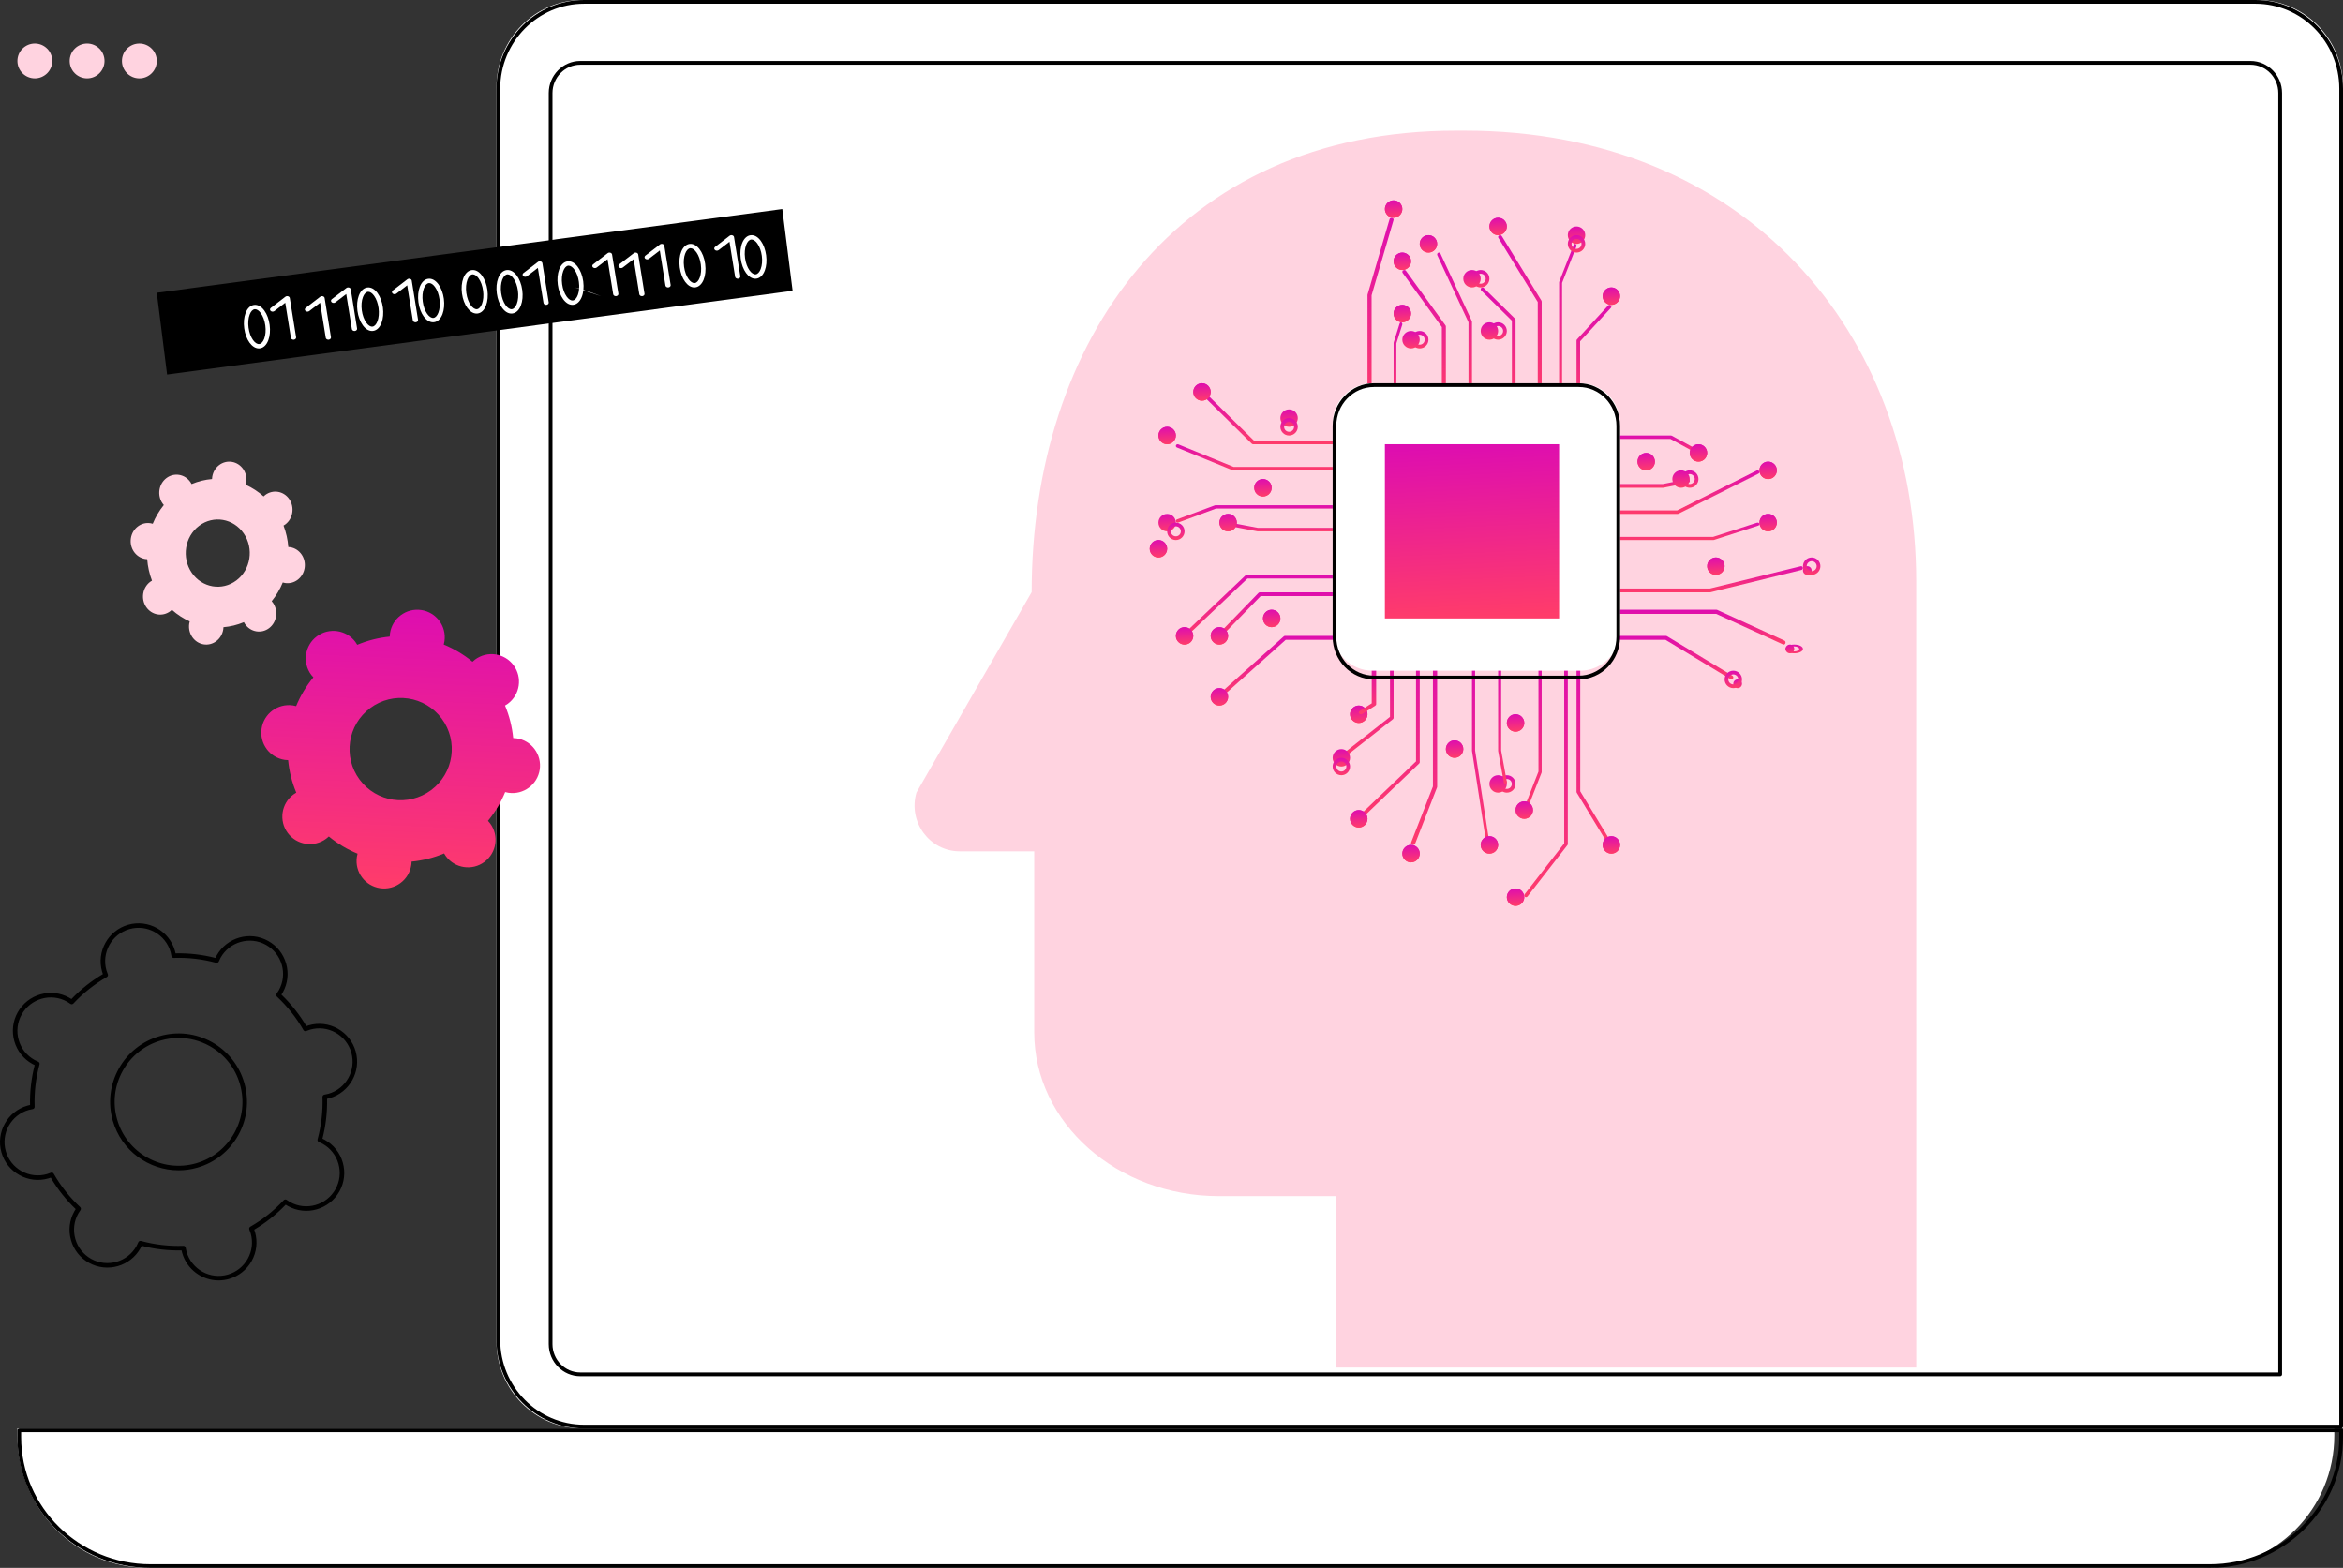 <?xml version="1.0" encoding="UTF-8"?>
<svg xmlns="http://www.w3.org/2000/svg" width="269" height="180" viewBox="0 0 269 180" fill="none">
  <rect x="0" y="0" width="269" height="180" fill="#333333" stroke="none"/>
  <path d="M259.135 0H66.865C61.417 0 57 4.475 57 9.996V154.005C57 159.526 61.417 164 66.865 164H269V9.996C269 4.475 264.583 0 259.135 0Z" fill="white"></path>
  <path d="M67.06 0.433C61.749 0.433 57.429 4.808 57.429 10.184V153.814C57.429 159.192 61.749 163.567 67.06 163.567H268.572V10.184C268.572 4.808 264.25 0.433 258.938 0.433H67.06ZM268.785 164H67.06C61.513 164 57 159.43 57 153.814V10.184C57 4.569 61.513 0 67.06 0H258.938C264.486 0 269 4.569 269 10.184V163.783C269 163.903 268.904 164 268.785 164Z" fill="black"></path>
  <path d="M67.416 157C65.532 157 64 155.439 64 153.52V9.481C64 7.562 65.532 6 67.416 6H259.584C261.468 6 263 7.562 263 9.481V157H67.416Z" fill="white"></path>
  <path d="M66.623 7.434C64.862 7.434 63.429 8.893 63.429 10.686V154.314C63.429 156.108 64.862 157.567 66.623 157.567H261.57V10.686C261.57 8.893 260.138 7.434 258.376 7.434H66.623ZM261.784 158H66.623C64.625 158 63 156.346 63 154.314V10.686C63 8.655 64.625 7 66.623 7H258.376C260.375 7 262 8.655 262 10.686V157.784C262 157.903 261.903 158 261.784 158Z" fill="black"></path>
  <path d="M252.964 180H17.035C8.732 180 2 173.196 2 164.802V164H268V164.802C268 173.196 261.27 180 252.964 180Z" fill="white"></path>
  <path d="M2.429 164.421V164.991C2.429 173.035 9.092 179.579 17.282 179.579H253.717C261.908 179.579 268.572 173.035 268.572 164.991V164.421H2.429ZM253.717 180H17.282C8.856 180 2 173.267 2 164.991V164.21C2 164.095 2.096 164 2.215 164H268.785C268.904 164 269 164.095 269 164.21V164.991C269 173.267 262.144 180 253.717 180Z" fill="black"></path>
  <path d="M18 33.612L89.816 24L91 33.388L19.184 43L18 33.612Z" fill="black"></path>
  <path d="M29.285 35.499C29.267 35.499 29.25 35.501 29.232 35.503C29.008 35.532 28.801 35.755 28.665 36.114C28.508 36.531 28.462 37.068 28.537 37.627C28.696 38.805 29.31 39.556 29.768 39.499C29.992 39.468 30.199 39.246 30.335 38.887C30.492 38.471 30.538 37.933 30.463 37.373C30.388 36.813 30.202 36.306 29.94 35.946C29.732 35.659 29.496 35.499 29.285 35.499ZM29.714 40C28.94 40 28.218 39.023 28.04 37.694C27.954 37.054 28.009 36.431 28.195 35.939C28.401 35.395 28.746 35.064 29.166 35.008C29.585 34.953 30.005 35.182 30.348 35.654C30.657 36.081 30.875 36.667 30.96 37.307C31.046 37.947 30.991 38.57 30.805 39.062C30.599 39.607 30.255 39.937 29.835 39.993C29.794 39.998 29.754 40 29.714 40Z" fill="white"></path>
  <path d="M33.699 39C33.55 39 33.421 38.91 33.4 38.784L32.751 34.758L31.506 35.714C31.384 35.807 31.194 35.802 31.08 35.701C30.967 35.6 30.974 35.443 31.096 35.349L32.768 34.066C32.85 34.003 32.969 33.983 33.075 34.015C33.181 34.047 33.256 34.123 33.272 34.216L33.997 38.719C34.019 38.855 33.904 38.98 33.739 38.999C33.725 39 33.712 39 33.699 39Z" fill="white"></path>
  <path d="M42.285 33.499C42.267 33.499 42.249 33.501 42.232 33.503C42.008 33.532 41.801 33.755 41.666 34.114C41.508 34.53 41.462 35.068 41.537 35.628C41.612 36.187 41.798 36.694 42.06 37.055C42.286 37.365 42.545 37.526 42.769 37.497C42.992 37.467 43.198 37.245 43.335 36.886C43.492 36.469 43.538 35.932 43.463 35.372C43.388 34.813 43.202 34.306 42.94 33.945C42.731 33.659 42.497 33.499 42.285 33.499ZM42.711 38C42.334 38 41.961 37.772 41.654 37.346C41.344 36.92 41.126 36.332 41.039 35.693C40.954 35.053 41.008 34.431 41.195 33.939C41.402 33.394 41.746 33.064 42.166 33.008C42.587 32.952 43.006 33.181 43.348 33.654C43.658 34.08 43.875 34.668 43.961 35.307C44.046 35.947 43.991 36.569 43.806 37.061C43.599 37.606 43.254 37.936 42.835 37.991C42.794 37.996 42.752 38 42.711 38Z" fill="white"></path>
  <path d="M49.285 32.499C49.267 32.499 49.25 32.501 49.232 32.503C49.007 32.532 48.801 32.756 48.665 33.114C48.508 33.53 48.462 34.068 48.538 34.627C48.696 35.805 49.306 36.556 49.768 36.498C49.993 36.468 50.199 36.245 50.334 35.886C50.492 35.47 50.537 34.932 50.462 34.373C50.388 33.814 50.202 33.307 49.94 32.946C49.732 32.658 49.496 32.499 49.285 32.499ZM49.714 37C48.94 37 48.218 36.022 48.04 34.694C47.953 34.054 48.009 33.43 48.195 32.938C48.401 32.394 48.745 32.064 49.166 32.008C49.586 31.952 50.005 32.182 50.347 32.653C50.657 33.08 50.875 33.668 50.962 34.307C51.046 34.947 50.99 35.57 50.805 36.062C50.599 36.607 50.255 36.937 49.834 36.993C49.794 36.998 49.754 37 49.714 37Z" fill="white"></path>
  <path d="M54.285 31.499C54.267 31.499 54.25 31.501 54.231 31.503C54.007 31.533 53.8 31.755 53.666 32.114C53.508 32.531 53.463 33.068 53.538 33.627C53.696 34.806 54.311 35.557 54.768 35.498C54.992 35.468 55.199 35.246 55.335 34.887C55.492 34.471 55.537 33.933 55.462 33.373C55.387 32.814 55.203 32.307 54.94 31.946C54.732 31.659 54.495 31.499 54.285 31.499ZM54.713 36C53.94 36 53.218 35.022 53.039 33.694C52.953 33.054 53.01 32.43 53.195 31.938C53.401 31.394 53.746 31.064 54.165 31.009C54.588 30.952 55.005 31.182 55.347 31.654C55.656 32.081 55.874 32.668 55.962 33.307C56.046 33.947 55.99 34.571 55.804 35.063C55.599 35.607 55.255 35.937 54.834 35.993C54.794 35.998 54.755 36 54.713 36Z" fill="white"></path>
  <path d="M79.284 28.499C79.266 28.499 79.25 28.501 79.232 28.503C78.776 28.563 78.38 29.451 78.537 30.628C78.697 31.805 79.309 32.556 79.769 32.497C80.223 32.437 80.621 31.55 80.463 30.373C80.311 29.239 79.732 28.499 79.284 28.499ZM79.714 33C78.94 33 78.218 32.021 78.04 30.693C77.852 29.296 78.347 28.117 79.166 28.008C79.98 27.899 80.773 28.909 80.96 30.307C81.149 31.703 80.654 32.883 79.835 32.991C79.795 32.998 79.754 33 79.714 33Z" fill="white"></path>
  <path d="M47.699 37C47.55 37 47.421 36.909 47.4 36.784L46.751 32.759L45.507 33.714C45.384 33.807 45.194 33.801 45.081 33.7C44.967 33.599 44.974 33.442 45.096 33.349L46.768 32.067C46.851 32.003 46.968 31.983 47.075 32.015C47.182 32.046 47.257 32.123 47.272 32.215L47.997 36.718C48.02 36.855 47.904 36.979 47.739 36.998C47.725 36.999 47.712 37 47.699 37Z" fill="white"></path>
  <path d="M58.284 31.499C58.266 31.499 58.249 31.5 58.231 31.503C58.008 31.532 57.802 31.755 57.664 32.114C57.507 32.53 57.462 33.067 57.537 33.627C57.612 34.186 57.798 34.693 58.06 35.054C58.285 35.365 58.542 35.526 58.767 35.497C58.992 35.467 59.198 35.245 59.334 34.886C59.492 34.469 59.538 33.932 59.463 33.372C59.309 32.239 58.732 31.499 58.284 31.499ZM58.711 36C58.333 36 57.96 35.772 57.652 35.346C57.342 34.919 57.125 34.333 57.04 33.693C56.953 33.053 57.008 32.431 57.196 31.939C57.401 31.395 57.745 31.064 58.165 31.008C58.98 30.9 59.773 31.909 59.96 33.306C60.047 33.946 59.992 34.569 59.804 35.062C59.598 35.606 59.255 35.935 58.835 35.991C58.792 35.996 58.751 36 58.711 36Z" fill="white"></path>
  <path d="M65.283 30.499C65.266 30.499 65.249 30.5 65.232 30.502C65.007 30.531 64.801 30.754 64.666 31.113C64.509 31.53 64.463 32.067 64.538 32.627C64.613 33.187 64.799 33.693 65.061 34.055C65.287 34.366 65.541 34.527 65.769 34.497C66.223 34.437 66.621 33.549 66.462 32.372C66.311 31.238 65.734 30.499 65.283 30.499ZM65.711 35C65.333 35 64.962 34.772 64.653 34.346C64.343 33.919 64.125 33.332 64.04 32.693C63.953 32.053 64.01 31.43 64.195 30.938C64.401 30.394 64.745 30.063 65.165 30.008C65.981 29.9 66.772 30.909 66.961 32.306C67.147 33.703 66.653 34.883 65.834 34.991C65.794 34.998 65.752 35 65.711 35Z" fill="white"></path>
  <path d="M62.698 35C62.55 35 62.421 34.909 62.401 34.784L61.751 30.759L60.506 31.713C60.385 31.808 60.192 31.802 60.08 31.701C59.967 31.601 59.975 31.443 60.096 31.349L61.767 30.067C61.852 30.003 61.969 29.983 62.075 30.014C62.18 30.047 62.257 30.124 62.272 30.215L62.997 34.718C63.02 34.855 62.904 34.98 62.739 34.999C62.725 35 62.712 35 62.698 35Z" fill="white"></path>
  <path d="M70.698 34C70.55 34 70.42 33.909 70.4 33.784L69.751 29.759L68.507 30.714C68.383 30.807 68.195 30.801 68.08 30.7C67.967 30.6 67.975 30.442 68.097 30.348L69.767 29.067C69.85 29.003 69.968 28.983 70.075 29.015C70.18 29.046 70.256 29.124 70.271 29.216L70.998 33.718C71.019 33.854 70.903 33.98 70.738 33.998C70.725 33.999 70.711 34 70.698 34Z" fill="white"></path>
  <path d="M73.699 34C73.551 34 73.421 33.91 73.401 33.785L72.751 29.759L71.505 30.714C71.383 30.808 71.192 30.801 71.081 30.701C70.967 30.6 70.975 30.443 71.096 30.349L72.768 29.067C72.851 29.003 72.969 28.983 73.076 29.015C73.182 29.046 73.258 29.123 73.273 29.216L73.997 33.719C74.02 33.855 73.905 33.98 73.74 33.999C73.727 34 73.713 34 73.699 34Z" fill="white"></path>
  <path d="M76.699 33C76.549 33 76.42 32.909 76.4 32.783L75.752 28.758L74.505 29.713C74.382 29.807 74.193 29.801 74.079 29.701C73.967 29.6 73.975 29.442 74.096 29.349L75.769 28.067C75.851 28.003 75.969 27.983 76.073 28.015C76.181 28.046 76.255 28.123 76.27 28.216L76.998 32.718C77.019 32.853 76.904 32.98 76.738 32.998C76.725 32.999 76.713 33 76.699 33Z" fill="white"></path>
  <path d="M86.284 27.499C86.267 27.499 86.249 27.499 86.231 27.502C85.777 27.562 85.379 28.45 85.537 29.627C85.696 30.805 86.31 31.558 86.768 31.498C86.993 31.467 87.198 31.245 87.335 30.887C87.492 30.469 87.537 29.933 87.463 29.372C87.388 28.813 87.202 28.306 86.941 27.945C86.732 27.659 86.496 27.499 86.284 27.499ZM86.714 32C85.94 32 85.219 31.022 85.04 29.693C84.852 28.296 85.346 27.116 86.165 27.009C86.585 26.952 87.005 27.181 87.347 27.653C87.656 28.08 87.874 28.667 87.96 29.307C88.046 29.947 87.992 30.57 87.805 31.061C87.599 31.606 87.254 31.937 86.835 31.992C86.794 31.997 86.754 32 86.714 32Z" fill="white"></path>
  <path d="M84.699 32C84.55 32 84.421 31.908 84.399 31.784L83.751 27.758L82.507 28.714C82.385 28.807 82.193 28.802 82.08 28.7C81.968 28.599 81.974 28.442 82.096 28.349L83.768 27.066C83.852 27.003 83.969 26.983 84.075 27.015C84.182 27.046 84.256 27.124 84.272 27.216L84.997 31.717C85.019 31.854 84.905 31.979 84.739 31.997C84.725 31.999 84.711 32 84.699 32Z" fill="white"></path>
  <path d="M37.698 39C37.55 39 37.42 38.908 37.4 38.784L36.751 34.758L35.506 35.714C35.383 35.807 35.194 35.802 35.08 35.701C34.967 35.599 34.974 35.442 35.096 35.349L36.768 34.066C36.85 34.003 36.968 33.983 37.075 34.015C37.181 34.047 37.256 34.124 37.271 34.216L37.997 38.718C38.019 38.853 37.903 38.979 37.738 38.998C37.725 38.999 37.712 39 37.698 39Z" fill="white"></path>
  <path d="M40.698 38C40.55 38 40.42 37.908 40.4 37.783L39.751 33.759L38.506 34.713C38.384 34.807 38.194 34.801 38.08 34.701C37.967 34.599 37.974 34.443 38.096 34.348L39.768 33.066C39.85 33.003 39.969 32.983 40.075 33.015C40.181 33.046 40.256 33.124 40.271 33.216L40.997 37.717C41.019 37.854 40.903 37.979 40.739 37.998C40.725 37.999 40.712 38 40.698 38Z" fill="white"></path>
  <path d="M69 34C69 34 67.03 33.227 66 33L69 34Z" fill="white"></path>
  <path d="M167.177 15H168.135C200.376 15 219.998 38.171 219.998 66.755V117.642H220V157H153.392V137.321H139.954C128.238 137.321 118.739 128.899 118.739 118.511V97.734H110.181C106.721 97.734 104.234 94.357 105.216 90.99L118.445 67.978C118.445 39.394 134.938 15 167.177 15Z" fill="#FFD3E0"></path>
  <path d="M198.786 78C198.86 78 198.932 77.957 198.972 77.884C199.03 77.774 198.994 77.634 198.892 77.572L191.377 73.031C191.345 73.011 191.31 73 191.272 73H183.213C183.095 73 183 73.103 183 73.229C183 73.356 183.095 73.457 183.213 73.457H191.217L198.682 77.97C198.714 77.989 198.751 78 198.786 78Z" fill="url(#paint0_linear_3522_4393)"></path>
  <path d="M204.789 74C204.873 74 204.952 73.945 204.985 73.851C205.028 73.729 204.976 73.59 204.868 73.542L197.151 70.017C197.126 70.006 197.099 70 197.072 70H184.209C184.093 70 184 70.106 184 70.237C184 70.37 184.093 70.476 184.209 70.476H197.031L204.712 73.983C204.737 73.995 204.764 74 204.789 74Z" fill="url(#paint1_linear_3522_4393)"></path>
  <path d="M183.211 68H196.346C196.362 68 196.379 67.998 196.395 67.994L206.838 65.431C206.951 65.403 207.021 65.284 206.994 65.168C206.968 65.05 206.854 64.978 206.742 65.006L196.321 67.564H183.211C183.094 67.564 183 67.661 183 67.781C183 67.901 183.094 68 183.211 68Z" fill="url(#paint2_linear_3522_4393)"></path>
  <path d="M183.212 65H195.788C195.905 65 196 65 196 65C196 65 195.905 65 195.788 65H183.212C183.095 65 183 65 183 65C183 65 183.095 65 183.212 65Z" fill="url(#paint3_linear_3522_4393)"></path>
  <path d="M183.212 62H196.712C196.737 62 196.764 61.996 196.787 61.988L201.864 60.346C201.973 60.31 202.028 60.207 201.986 60.115C201.945 60.023 201.821 59.977 201.712 60.012L196.673 61.642H183.212C183.095 61.642 183 61.723 183 61.821C183 61.919 183.095 62 183.212 62Z" fill="url(#paint4_linear_3522_4393)"></path>
  <path d="M183.212 59H192.608C192.643 59 192.677 58.991 192.706 58.977L201.887 54.377C201.991 54.325 202.03 54.204 201.976 54.106C201.92 54.009 201.793 53.972 201.69 54.023L192.555 58.6H183.212C183.095 58.6 183 58.689 183 58.799C183 58.91 183.095 59 183.212 59Z" fill="url(#paint5_linear_3522_4393)"></path>
  <path d="M194.786 52C194.86 52 194.93 51.966 194.97 51.903C195.03 51.81 194.997 51.689 194.896 51.634L191.953 50.028C191.92 50.01 191.881 50 191.843 50H184.213C184.095 50 184 50.088 184 50.197C184 50.305 184.095 50.394 184.213 50.394H191.784L194.677 51.972C194.711 51.99 194.749 52 194.786 52Z" fill="url(#paint6_linear_3522_4393)"></path>
  <path d="M185.191 53H188.808C188.914 53 189 53 189 53C189 53 188.914 53 188.808 53H185.191C185.085 53 185 53 185 53C185 53 185.085 53 185.191 53Z" fill="url(#paint7_linear_3522_4393)"></path>
  <path d="M184.215 56H190.942C190.956 56 190.97 55.999 190.984 55.996L193.827 55.427C193.943 55.403 194.018 55.29 193.996 55.173C193.972 55.057 193.861 54.98 193.742 55.004L190.921 55.569H184.215C184.096 55.569 184 55.666 184 55.785C184 55.904 184.096 56 184.215 56Z" fill="url(#paint8_linear_3522_4393)"></path>
  <path d="M194 52C194 52.552 194.447 53 194.999 53C195.552 53 196 52.552 196 52C196 51.448 195.552 51 194.999 51C194.447 51 194 51.448 194 52Z" fill="url(#paint9_linear_3522_4393)"></path>
  <path d="M195 51.428C195.316 51.428 195.572 51.684 195.572 52.001C195.572 52.316 195.316 52.573 195 52.573C194.684 52.573 194.428 52.316 194.428 52.001C194.428 51.684 194.684 51.428 195 51.428ZM195 53C195.552 53 196 52.552 196 52.001C196 51.449 195.552 51 195 51C194.448 51 194 51.449 194 52.001C194 52.552 194.448 53 195 53Z" fill="url(#paint10_linear_3522_4393)"></path>
  <path d="M192 55.001C192 55.553 192.448 56 193.001 56C193.553 56 194 55.553 194 55.001C194 54.448 193.553 54 193.001 54C192.448 54 192 54.448 192 55.001Z" fill="url(#paint11_linear_3522_4393)"></path>
  <path d="M194 54.428C194.315 54.428 194.572 54.685 194.572 55C194.572 55.315 194.315 55.573 194 55.573C193.684 55.573 193.428 55.315 193.428 55C193.428 54.685 193.684 54.428 194 54.428ZM194 56C194.552 56 195 55.551 195 55C195 54.449 194.552 54 194 54C193.449 54 193 54.449 193 55C193 55.551 193.449 56 194 56Z" fill="url(#paint12_linear_3522_4393)"></path>
  <path d="M188 53C188 53.552 188.448 54 189 54C189.552 54 190 53.552 190 53C190 52.448 189.552 52 189 52C188.448 52 188 52.448 188 53Z" fill="url(#paint13_linear_3522_4393)"></path>
  <path d="M189 52.428C189.315 52.428 189.572 52.685 189.572 53C189.572 53.315 189.315 53.572 189 53.572C188.685 53.572 188.428 53.315 188.428 53C188.428 52.685 188.685 52.428 189 52.428ZM189 54C189.552 54 190 53.552 190 53C190 52.448 189.552 52 189 52C188.448 52 188 52.448 188 53C188 53.552 188.448 54 189 54Z" fill="url(#paint14_linear_3522_4393)"></path>
  <path d="M202 54C202 54.552 202.448 55 202.999 55C203.552 55 204 54.552 204 54C204 53.448 203.552 53 202.999 53C202.448 53 202 53.448 202 54Z" fill="url(#paint15_linear_3522_4393)"></path>
  <path d="M203 53.428C203.316 53.428 203.572 53.684 203.572 53.999C203.572 54.315 203.316 54.572 203 54.572C202.684 54.572 202.428 54.315 202.428 53.999C202.428 53.684 202.684 53.428 203 53.428ZM203 55C203.552 55 204 54.551 204 53.999C204 53.448 203.552 53 203 53C202.448 53 202 53.448 202 53.999C202 54.551 202.448 55 203 55Z" fill="url(#paint16_linear_3522_4393)"></path>
  <path d="M202 60.001C202 60.552 202.447 61 203 61C203.552 61 204 60.552 204 60.001C204 59.448 203.552 59 203 59C202.447 59 202 59.448 202 60.001Z" fill="url(#paint17_linear_3522_4393)"></path>
  <path d="M203 59.428C203.315 59.428 203.572 59.684 203.572 60.001C203.572 60.316 203.315 60.572 203 60.572C202.685 60.572 202.428 60.316 202.428 60.001C202.428 59.684 202.685 59.428 203 59.428ZM203 61C203.551 61 204 60.552 204 60.001C204 59.448 203.551 59 203 59C202.448 59 202 59.448 202 60.001C202 60.552 202.448 61 203 61Z" fill="url(#paint18_linear_3522_4393)"></path>
  <path d="M196 64.999C196 65.552 196.448 66 197.001 66C197.552 66 198 65.552 198 64.999C198 64.448 197.552 64 197.001 64C196.448 64 196 64.448 196 64.999Z" fill="url(#paint19_linear_3522_4393)"></path>
  <path d="M197 64.428C197.316 64.428 197.572 64.684 197.572 64.999C197.572 65.316 197.316 65.572 197 65.572C196.684 65.572 196.428 65.316 196.428 64.999C196.428 64.684 196.684 64.428 197 64.428ZM197 66C197.552 66 198 65.552 198 64.999C198 64.448 197.552 64 197 64C196.448 64 196 64.448 196 64.999C196 65.552 196.448 66 197 66Z" fill="url(#paint20_linear_3522_4393)"></path>
  <path d="M207 65.5C207 65.776 207.223 66 207.5 66C207.776 66 208 65.776 208 65.5C208 65.224 207.776 65 207.5 65C207.223 65 207 65.224 207 65.5Z" fill="url(#paint21_linear_3522_4393)"></path>
  <path d="M208 64.428C208.315 64.428 208.572 64.685 208.572 65C208.572 65.315 208.315 65.572 208 65.572C207.685 65.572 207.428 65.315 207.428 65C207.428 64.685 207.685 64.428 208 64.428ZM208 66C208.551 66 209 65.551 209 65C209 64.449 208.551 64 208 64C207.449 64 207 64.449 207 65C207 65.551 207.449 66 208 66Z" fill="url(#paint22_linear_3522_4393)"></path>
  <path d="M205 74.5C205 74.776 205.224 75 205.5 75C205.777 75 206 74.776 206 74.5C206 74.224 205.777 74 205.5 74C205.224 74 205 74.224 205 74.5Z" fill="url(#paint23_linear_3522_4393)"></path>
  <path d="M206 74.214C206.315 74.214 206.572 74.342 206.572 74.5C206.572 74.658 206.315 74.786 206 74.786C205.685 74.786 205.428 74.658 205.428 74.5C205.428 74.342 205.685 74.214 206 74.214ZM206 75C206.552 75 207 74.775 207 74.5C207 74.225 206.552 74 206 74C205.449 74 205 74.225 205 74.5C205 74.775 205.449 75 206 75Z" fill="url(#paint24_linear_3522_4393)"></path>
  <path d="M199 78.5C199 78.776 199.224 79 199.5 79C199.777 79 200 78.776 200 78.5C200 78.224 199.777 78 199.5 78C199.224 78 199 78.224 199 78.5Z" fill="url(#paint25_linear_3522_4393)"></path>
  <path d="M199 77.428C199.315 77.428 199.572 77.684 199.572 78.001C199.572 78.316 199.315 78.572 199 78.572C198.685 78.572 198.428 78.316 198.428 78.001C198.428 77.684 198.685 77.428 199 77.428ZM199 79C199.552 79 200 78.552 200 78.001C200 77.448 199.552 77 199 77C198.449 77 198 77.448 198 78.001C198 78.552 198.449 79 199 79Z" fill="url(#paint26_linear_3522_4393)"></path>
  <path d="M181.206 46C181.32 46 181.413 45.908 181.413 45.794V39.184L184.946 35.346C185.022 35.262 185.017 35.131 184.933 35.055C184.85 34.977 184.719 34.983 184.641 35.066L181.054 38.964C181.019 39.002 181 39.053 181 39.104V45.794C181 45.908 181.092 46 181.206 46Z" fill="url(#paint27_linear_3522_4393)"></path>
  <path d="M179.171 46C179.265 46 179.342 45.904 179.342 45.786V32.479L180.982 28.309C181.024 28.203 180.99 28.075 180.905 28.022C180.821 27.97 180.718 28.013 180.676 28.119L179.017 32.335C179.005 32.364 179 32.396 179 32.429V45.786C179 45.904 179.075 46 179.171 46Z" fill="url(#paint28_linear_3522_4393)"></path>
  <path d="M176.774 46C176.9 46 177 45.907 177 45.792V34.62C177 34.584 176.989 34.55 176.971 34.517L172.422 27.105C172.361 27.006 172.224 26.97 172.115 27.027C172.006 27.083 171.968 27.209 172.029 27.309L176.549 34.674V45.792C176.549 45.907 176.649 46 176.774 46Z" fill="url(#paint29_linear_3522_4393)"></path>
  <path d="M173.789 46C173.906 46 174 45.908 174 45.792V36.731C174 36.677 173.979 36.624 173.938 36.585L170.36 33.061C170.278 32.98 170.144 32.98 170.061 33.061C169.98 33.143 169.98 33.273 170.061 33.355L173.579 36.817V45.792C173.579 45.908 173.673 46 173.789 46Z" fill="url(#paint30_linear_3522_4393)"></path>
  <path d="M172 46C172 46 172 45.902 172 45.783V39.217C172 39.097 172 39 172 39C172 39 172 39.097 172 39.217V45.783C172 45.902 172 46 172 46Z" fill="url(#paint31_linear_3522_4393)"></path>
  <path d="M168.799 46C168.91 46 169 45.904 169 45.785V36.951C169 36.919 168.992 36.886 168.978 36.856L165.382 29.119C165.332 29.014 165.212 28.969 165.112 29.023C165.013 29.075 164.971 29.204 165.021 29.311L168.598 37.002V45.785C168.598 45.904 168.688 46 168.799 46Z" fill="url(#paint32_linear_3522_4393)"></path>
  <path d="M165.77 46C165.896 46 166 45.904 166 45.785V37.483C166 37.44 165.986 37.397 165.961 37.363L161.422 31.095C161.351 30.996 161.208 30.97 161.102 31.037C160.996 31.103 160.968 31.237 161.039 31.335L165.539 37.549V45.785C165.539 45.904 165.642 46 165.77 46Z" fill="url(#paint33_linear_3522_4393)"></path>
  <path d="M157.236 46C157.367 46 157.472 45.906 157.472 45.788V33.903L159.992 25.267C160.025 25.152 159.95 25.037 159.824 25.007C159.698 24.977 159.57 25.045 159.537 25.158L157.008 33.822C157.003 33.84 157 33.858 157 33.876V45.788C157 45.906 157.106 46 157.236 46Z" fill="url(#paint34_linear_3522_4393)"></path>
  <path d="M160.158 46C160.245 46 160.315 45.904 160.315 45.788V39.427L160.987 37.296C161.022 37.187 160.984 37.063 160.904 37.017C160.824 36.971 160.732 37.021 160.697 37.129L160.013 39.301C160.004 39.327 160 39.355 160 39.383V45.788C160 45.904 160.071 46 160.158 46Z" fill="url(#paint35_linear_3522_4393)"></path>
  <path d="M163 46C163 46 163 45.905 163 45.788V40.212C163 40.095 163 40 163 40C163 40 163 40.095 163 40.212V45.788C163 45.905 163 46 163 46Z" fill="url(#paint36_linear_3522_4393)"></path>
  <path d="M170 38.001C170 38.553 170.449 39 171 39C171.554 39 172 38.553 172 38.001C172 37.449 171.554 37 171 37C170.449 37 170 37.449 170 38.001Z" fill="url(#paint37_linear_3522_4393)"></path>
  <path d="M171.999 37.428C172.314 37.428 172.572 37.685 172.572 38C172.572 38.316 172.314 38.572 171.999 38.572C171.685 38.572 171.428 38.316 171.428 38C171.428 37.685 171.685 37.428 171.999 37.428ZM171.999 39C172.551 39 173 38.552 173 38C173 37.449 172.551 37 171.999 37C171.449 37 171 37.449 171 38C171 38.552 171.449 39 171.999 39Z" fill="url(#paint38_linear_3522_4393)"></path>
  <path d="M161 39C161 39.552 161.448 40 162 40C162.552 40 163 39.552 163 39C163 38.448 162.552 38 162 38C161.448 38 161 38.448 161 39Z" fill="url(#paint39_linear_3522_4393)"></path>
  <path d="M163 38.429C163.315 38.429 163.572 38.685 163.572 39.001C163.572 39.316 163.315 39.572 163 39.572C162.684 39.572 162.428 39.316 162.428 39.001C162.428 38.685 162.684 38.429 163 38.429ZM163 40C163.552 40 164 39.551 164 39.001C164 38.449 163.552 38 163 38C162.449 38 162 38.449 162 39.001C162 39.551 162.449 40 163 40Z" fill="url(#paint40_linear_3522_4393)"></path>
  <path d="M160 36.001C160 36.553 160.448 37 161 37C161.552 37 162 36.553 162 36.001C162 35.449 161.552 35 161 35C160.448 35 160 35.449 160 36.001Z" fill="url(#paint41_linear_3522_4393)"></path>
  <path d="M161.001 35.428C161.316 35.428 161.571 35.684 161.571 35.999C161.571 36.316 161.316 36.572 161.001 36.572C160.684 36.572 160.427 36.316 160.427 35.999C160.427 35.684 160.684 35.428 161.001 35.428ZM161.001 37C161.551 37 162 36.551 162 35.999C162 35.449 161.551 35 161.001 35C160.449 35 160 35.449 160 35.999C160 36.551 160.449 37 161.001 37Z" fill="url(#paint42_linear_3522_4393)"></path>
  <path d="M160 30C160 30.552 160.446 31 161 31C161.552 31 162 30.552 162 30C162 29.448 161.552 29 161 29C160.446 29 160 29.448 160 30Z" fill="url(#paint43_linear_3522_4393)"></path>
  <path d="M161 29.428C161.316 29.428 161.573 29.684 161.573 30C161.573 30.316 161.316 30.572 161 30.572C160.684 30.572 160.428 30.316 160.428 30C160.428 29.684 160.684 29.428 161 29.428ZM161 31C161.552 31 162 30.552 162 30C162 29.448 161.552 29 161 29C160.448 29 160 29.448 160 30C160 30.552 160.448 31 161 31Z" fill="url(#paint44_linear_3522_4393)"></path>
  <path d="M163 28.001C163 28.552 163.448 29 163.999 29C164.552 29 165 28.552 165 28.001C165 27.448 164.552 27 163.999 27C163.448 27 163 27.448 163 28.001Z" fill="url(#paint45_linear_3522_4393)"></path>
  <path d="M164 27.428C164.315 27.428 164.572 27.684 164.572 28.001C164.572 28.316 164.315 28.573 164 28.573C163.685 28.573 163.428 28.316 163.428 28.001C163.428 27.684 163.685 27.428 164 27.428ZM164 29C164.551 29 165 28.552 165 28.001C165 27.449 164.551 27 164 27C163.448 27 163 27.449 163 28.001C163 28.552 163.448 29 164 29Z" fill="url(#paint46_linear_3522_4393)"></path>
  <path d="M168 32C168 32.552 168.447 33 169 33C169.552 33 170 32.552 170 32C170 31.447 169.552 31 169 31C168.447 31 168 31.447 168 32Z" fill="url(#paint47_linear_3522_4393)"></path>
  <path d="M170.001 31.427C170.316 31.427 170.573 31.684 170.573 31.999C170.573 32.315 170.316 32.573 170.001 32.573C169.685 32.573 169.427 32.315 169.427 31.999C169.427 31.684 169.685 31.427 170.001 31.427ZM170.001 33C170.551 33 171 32.551 171 31.999C171 31.449 170.551 31 170.001 31C169.449 31 169 31.449 169 31.999C169 32.551 169.449 33 170.001 33Z" fill="url(#paint48_linear_3522_4393)"></path>
  <path d="M171 26.001C171 26.553 171.448 27 172 27C172.552 27 173 26.553 173 26.001C173 25.448 172.552 25 172 25C171.448 25 171 25.448 171 26.001Z" fill="url(#paint49_linear_3522_4393)"></path>
  <path d="M172.001 25.428C172.316 25.428 172.572 25.684 172.572 26C172.572 26.316 172.316 26.572 172.001 26.572C171.685 26.572 171.428 26.316 171.428 26C171.428 25.684 171.685 25.428 172.001 25.428ZM172.001 27C172.552 27 173 26.551 173 26C173 25.449 172.552 25 172.001 25C171.449 25 171 25.449 171 26C171 26.551 171.449 27 172.001 27Z" fill="url(#paint50_linear_3522_4393)"></path>
  <path d="M180 27C180 27.553 180.447 28 181 28C181.552 28 182 27.553 182 27C182 26.448 181.552 26 181 26C180.447 26 180 26.448 180 27Z" fill="url(#paint51_linear_3522_4393)"></path>
  <path d="M181.001 27.428C181.316 27.428 181.573 27.685 181.573 28C181.573 28.316 181.316 28.573 181.001 28.573C180.686 28.573 180.428 28.316 180.428 28C180.428 27.685 180.686 27.428 181.001 27.428ZM181.001 29C181.552 29 182 28.552 182 28C182 27.449 181.552 27 181.001 27C180.449 27 180 27.449 180 28C180 28.552 180.449 29 181.001 29Z" fill="url(#paint52_linear_3522_4393)"></path>
  <path d="M184 34C184 34.552 184.448 35 185.001 35C185.552 35 186 34.552 186 34C186 33.448 185.552 33 185.001 33C184.448 33 184 33.448 184 34Z" fill="url(#paint53_linear_3522_4393)"></path>
  <path d="M184.999 33.428C185.316 33.428 185.572 33.684 185.572 34C185.572 34.315 185.316 34.572 184.999 34.572C184.684 34.572 184.428 34.315 184.428 34C184.428 33.684 184.684 33.428 184.999 33.428ZM184.999 35C185.552 35 186 34.551 186 34C186 33.449 185.552 33 184.999 33C184.449 33 184 33.449 184 34C184 34.551 184.449 35 184.999 35Z" fill="url(#paint54_linear_3522_4393)"></path>
  <path d="M159 24C159 24.552 159.448 25 160 25C160.554 25 161 24.552 161 24C161 23.448 160.554 23 160 23C159.448 23 159 23.448 159 24Z" fill="url(#paint55_linear_3522_4393)"></path>
  <path d="M159.999 23.427C160.315 23.427 160.572 23.684 160.572 24C160.572 24.316 160.315 24.573 159.999 24.573C159.684 24.573 159.427 24.316 159.427 24C159.427 23.684 159.684 23.427 159.999 23.427ZM159.999 25C160.551 25 161 24.551 161 24C161 23.449 160.551 23 159.999 23C159.449 23 159 23.449 159 24C159 24.551 159.449 25 159.999 25Z" fill="url(#paint56_linear_3522_4393)"></path>
  <path d="M143.867 51H154.786C154.904 51 155 50.905 155 50.788C155 50.672 154.904 50.577 154.786 50.577H143.957L138.366 45.062C138.283 44.98 138.147 44.98 138.062 45.062C137.979 45.144 137.979 45.278 138.062 45.359L143.717 50.938C143.757 50.978 143.812 51 143.867 51Z" fill="url(#paint57_linear_3522_4393)"></path>
  <path d="M141.589 54H154.793C154.908 54 155 53.911 155 53.803C155 53.694 154.908 53.607 154.793 53.607H141.631L135.289 51.016C135.184 50.973 135.061 51.02 135.017 51.118C134.972 51.218 135.02 51.334 135.125 51.377L141.507 53.984C141.532 53.994 141.561 54 141.589 54Z" fill="url(#paint58_linear_3522_4393)"></path>
  <path d="M146.204 56H154.797C154.91 56 155 56 155 56C155 56 154.91 56 154.797 56H146.204C146.091 56 146 56 146 56C146 56 146.091 56 146.204 56Z" fill="url(#paint59_linear_3522_4393)"></path>
  <path d="M135.214 60C135.242 60 135.268 59.995 135.295 59.986L139.605 58.387H154.787C154.905 58.387 155 58.301 155 58.194C155 58.087 154.905 58 154.787 58H139.563C139.536 58 139.508 58.006 139.483 58.014L135.133 59.628C135.024 59.668 134.972 59.781 135.016 59.88C135.05 59.954 135.131 60 135.214 60Z" fill="url(#paint60_linear_3522_4393)"></path>
  <path d="M144.386 61H153.79C153.906 61 154 60.911 154 60.8C154 60.689 153.906 60.6 153.79 60.6H144.407L141.25 60.004C141.135 59.981 141.026 60.053 141.004 60.162C140.981 60.27 141.055 60.377 141.17 60.397L144.345 60.996C144.359 60.999 144.373 61 144.386 61Z" fill="url(#paint61_linear_3522_4393)"></path>
  <path d="M133.214 64H155.786C155.903 64 156 64 156 64C156 64 155.903 64 155.786 64H133.214C133.095 64 133 64 133 64C133 64 133.095 64 133.214 64Z" fill="url(#paint62_linear_3522_4393)"></path>
  <path d="M136.207 73C136.259 73 136.31 72.98 136.35 72.943L143.222 66.417H154.792C154.907 66.417 155 66.323 155 66.209C155 66.093 154.907 66 154.792 66H143.141C143.088 66 143.037 66.02 142.998 66.056L136.066 72.639C135.982 72.718 135.978 72.85 136.057 72.933C136.097 72.978 136.153 73 136.207 73Z" fill="url(#paint63_linear_3522_4393)"></path>
  <path d="M140.213 73C140.267 73 140.32 72.977 140.362 72.934L144.733 68.437H154.788C154.907 68.437 155 68.338 155 68.218C155 68.096 154.907 68 154.788 68H144.644C144.588 68 144.534 68.023 144.494 68.063L140.063 72.626C139.979 72.711 139.979 72.85 140.063 72.934C140.104 72.977 140.158 73 140.213 73Z" fill="url(#paint64_linear_3522_4393)"></path>
  <path d="M146.219 71H153.78C153.901 71 154 71 154 71C154 71 153.901 71 153.78 71H146.219C146.099 71 146 71 146 71C146 71 146.099 71 146.219 71Z" fill="url(#paint65_linear_3522_4393)"></path>
  <path d="M140.214 80C140.264 80 140.314 79.983 140.354 79.947L147.614 73.454H154.784C154.903 73.454 155 73.353 155 73.227C155 73.102 154.903 73 154.784 73H147.536C147.486 73 147.436 73.021 147.396 73.055L140.076 79.602C139.986 79.683 139.974 79.826 140.051 79.921C140.093 79.974 140.154 80 140.214 80Z" fill="url(#paint66_linear_3522_4393)"></path>
  <path d="M147 47.999C147 48.552 147.448 49 147.999 49C148.553 49 149 48.552 149 47.999C149 47.448 148.553 47 147.999 47C147.448 47 147 47.448 147 47.999Z" fill="url(#paint67_linear_3522_4393)"></path>
  <path d="M147.999 48.427C148.315 48.427 148.572 48.684 148.572 49C148.572 49.316 148.315 49.573 147.999 49.573C147.685 49.573 147.427 49.316 147.427 49C147.427 48.684 147.685 48.427 147.999 48.427ZM147.999 50C148.551 50 149 49.551 149 49C149 48.449 148.551 48 147.999 48C147.449 48 147 48.449 147 49C147 49.551 147.449 50 147.999 50Z" fill="url(#paint68_linear_3522_4393)"></path>
  <path d="M137 45.001C137 45.552 137.449 46 138 46C138.553 46 139 45.552 139 45.001C139 44.448 138.553 44 138 44C137.449 44 137 44.448 137 45.001Z" fill="url(#paint69_linear_3522_4393)"></path>
  <path d="M138 44.427C138.316 44.427 138.573 44.684 138.573 45C138.573 45.316 138.316 45.572 138 45.572C137.684 45.572 137.428 45.316 137.428 45C137.428 44.684 137.684 44.427 138 44.427ZM138 46C138.552 46 139 45.552 139 45C139 44.448 138.552 44 138 44C137.45 44 137 44.448 137 45C137 45.552 137.45 46 138 46Z" fill="url(#paint70_linear_3522_4393)"></path>
  <path d="M133 50C133 50.551 133.447 51 134 51C134.552 51 135 50.551 135 50C135 49.447 134.552 49 134 49C133.447 49 133 49.447 133 50Z" fill="url(#paint71_linear_3522_4393)"></path>
  <path d="M134 49.428C134.315 49.428 134.572 49.684 134.572 50C134.572 50.315 134.315 50.572 134 50.572C133.685 50.572 133.428 50.315 133.428 50C133.428 49.684 133.685 49.428 134 49.428ZM134 51C134.551 51 135 50.551 135 50C135 49.449 134.551 49 134 49C133.449 49 133 49.449 133 50C133 50.551 133.449 51 134 51Z" fill="url(#paint72_linear_3522_4393)"></path>
  <path d="M144 56C144 56.552 144.448 57 145 57C145.552 57 146 56.552 146 56C146 55.448 145.552 55 145 55C144.448 55 144 55.448 144 56Z" fill="url(#paint73_linear_3522_4393)"></path>
  <path d="M144.999 55.428C145.315 55.428 145.572 55.685 145.572 55.999C145.572 56.315 145.315 56.572 144.999 56.572C144.685 56.572 144.428 56.315 144.428 55.999C144.428 55.685 144.685 55.428 144.999 55.428ZM144.999 57C145.55 57 146 56.55 146 55.999C146 55.448 145.55 55 144.999 55C144.448 55 144 55.448 144 55.999C144 56.55 144.448 57 144.999 57Z" fill="url(#paint74_linear_3522_4393)"></path>
  <path d="M133 60C133 60.552 133.446 61 134.001 61C134.554 61 135 60.552 135 60C135 59.448 134.554 59 134.001 59C133.446 59 133 59.448 133 60Z" fill="url(#paint75_linear_3522_4393)"></path>
  <path d="M135 60.428C135.314 60.428 135.572 60.684 135.572 61C135.572 61.316 135.314 61.572 135 61.572C134.684 61.572 134.428 61.316 134.428 61C134.428 60.684 134.684 60.428 135 60.428ZM135 62C135.551 62 136 61.551 136 61C136 60.448 135.551 60 135 60C134.448 60 134 60.448 134 61C134 61.551 134.448 62 135 62Z" fill="url(#paint76_linear_3522_4393)"></path>
  <path d="M140 60C140 60.553 140.447 61 141.001 61C141.553 61 142 60.553 142 60C142 59.448 141.553 59 141.001 59C140.447 59 140 59.448 140 60Z" fill="url(#paint77_linear_3522_4393)"></path>
  <path d="M141.001 59.428C141.315 59.428 141.572 59.685 141.572 59.999C141.572 60.315 141.315 60.571 141.001 60.571C140.685 60.571 140.428 60.315 140.428 59.999C140.428 59.685 140.685 59.428 141.001 59.428ZM141.001 61C141.551 61 142 60.551 142 59.999C142 59.449 141.551 59 141.001 59C140.449 59 140 59.449 140 59.999C140 60.551 140.449 61 141.001 61Z" fill="url(#paint78_linear_3522_4393)"></path>
  <path d="M132 63C132 63.552 132.448 64 133 64C133.554 64 134 63.552 134 63C134 62.448 133.554 62 133 62C132.448 62 132 62.448 132 63Z" fill="url(#paint79_linear_3522_4393)"></path>
  <path d="M133 62.429C133.316 62.429 133.573 62.684 133.573 63C133.573 63.316 133.316 63.573 133 63.573C132.684 63.573 132.427 63.316 132.427 63C132.427 62.684 132.684 62.429 133 62.429ZM133 64C133.552 64 134 63.551 134 63C134 62.449 133.552 62 133 62C132.449 62 132 62.449 132 63C132 63.551 132.449 64 133 64Z" fill="url(#paint80_linear_3522_4393)"></path>
  <path d="M135 73.002C135 73.553 135.447 74 136.001 74C136.554 74 137 73.553 137 73.002C137 72.449 136.554 72 136.001 72C135.447 72 135 72.449 135 73.002Z" fill="url(#paint81_linear_3522_4393)"></path>
  <path d="M136.001 72.427C136.315 72.427 136.573 72.684 136.573 73.001C136.573 73.315 136.315 73.572 136.001 73.572C135.685 73.572 135.428 73.315 135.428 73.001C135.428 72.684 135.685 72.427 136.001 72.427ZM136.001 74C136.553 74 137 73.551 137 73.001C137 72.449 136.553 72 136.001 72C135.449 72 135 72.449 135 73.001C135 73.551 135.449 74 136.001 74Z" fill="url(#paint82_linear_3522_4393)"></path>
  <path d="M139 73C139 73.552 139.448 74 140 74C140.554 74 141 73.552 141 73C141 72.447 140.554 72 140 72C139.448 72 139 72.447 139 73Z" fill="url(#paint83_linear_3522_4393)"></path>
  <path d="M140 72.427C140.314 72.427 140.572 72.685 140.572 72.999C140.572 73.315 140.314 73.571 140 73.571C139.684 73.571 139.426 73.315 139.426 72.999C139.426 72.685 139.684 72.427 140 72.427ZM140 74C140.551 74 141 73.55 141 72.999C141 72.448 140.551 72 140 72C139.449 72 139 72.448 139 72.999C139 73.55 139.449 74 140 74Z" fill="url(#paint84_linear_3522_4393)"></path>
  <path d="M145 70.999C145 71.552 145.448 72 145.999 72C146.553 72 147 71.552 147 70.999C147 70.447 146.553 70 145.999 70C145.448 70 145 70.447 145 70.999Z" fill="url(#paint85_linear_3522_4393)"></path>
  <path d="M146 70.428C146.316 70.428 146.572 70.684 146.572 71C146.572 71.316 146.316 71.572 146 71.572C145.684 71.572 145.428 71.316 145.428 71C145.428 70.684 145.684 70.428 146 70.428ZM146 72C146.552 72 147 71.551 147 71C147 70.449 146.552 70 146 70C145.449 70 145 70.449 145 71C145 71.551 145.449 72 146 72Z" fill="url(#paint86_linear_3522_4393)"></path>
  <path d="M139 80C139 80.552 139.449 81 140.001 81C140.553 81 141 80.552 141 80C141 79.448 140.553 79 140.001 79C139.449 79 139 79.448 139 80Z" fill="url(#paint87_linear_3522_4393)"></path>
  <path d="M140 79.428C140.314 79.428 140.572 79.684 140.572 80C140.572 80.316 140.314 80.572 140 80.572C139.684 80.572 139.428 80.316 139.428 80C139.428 79.684 139.684 79.428 140 79.428ZM140 81C140.551 81 141 80.552 141 80C141 79.448 140.551 79 140 79C139.449 79 139 79.448 139 80C139 80.552 139.449 81 140 81Z" fill="url(#paint88_linear_3522_4393)"></path>
  <path d="M149.216 49H154.784C154.903 49 155 49 155 49C155 49 154.903 49 154.784 49H149.216C149.097 49 149 49 149 49C149 49 149.097 49 149.216 49Z" fill="url(#paint89_linear_3522_4393)"></path>
  <path d="M154.208 87C154.251 87 154.296 86.986 154.334 86.957L159.918 82.57C159.97 82.53 160 82.469 160 82.403V75.212C160 75.095 159.908 75 159.793 75C159.678 75 159.584 75.095 159.584 75.212V82.3L154.081 86.622C153.99 86.693 153.973 86.826 154.044 86.918C154.084 86.971 154.145 87 154.208 87Z" fill="url(#paint90_linear_3522_4393)"></path>
  <path d="M156.214 94C156.267 94 156.32 93.98 156.361 93.94L162.935 87.652C162.976 87.611 163 87.557 163 87.5V75.213C163 75.095 162.905 75 162.786 75C162.669 75 162.573 75.095 162.573 75.213V87.409L156.065 93.634C155.981 93.716 155.978 93.85 156.059 93.934C156.103 93.978 156.157 94 156.214 94Z" fill="url(#paint91_linear_3522_4393)"></path>
  <path d="M162.243 97C162.344 97 162.438 96.945 162.471 96.856L164.987 90.392C164.995 90.369 165 90.347 165 90.322V75.213C165 75.096 164.891 75 164.758 75C164.623 75 164.515 75.096 164.515 75.213V90.286L162.013 96.717C161.97 96.829 162.038 96.951 162.164 96.988C162.19 96.996 162.217 97 162.243 97Z" fill="url(#paint92_linear_3522_4393)"></path>
  <path d="M167 86C167 86 167 85.908 167 85.792V76.209C167 76.094 167 76 167 76C167 76 167 76.094 167 76.209V85.792C167 85.908 167 86 167 86Z" fill="url(#paint93_linear_3522_4393)"></path>
  <path d="M170.821 97C170.831 97 170.842 96.999 170.853 96.996C170.95 96.976 171.015 96.867 170.997 96.753L169.357 86.161V76.21C169.357 76.095 169.277 76 169.178 76C169.08 76 169 76.095 169 76.21V86.18C169 86.192 169.001 86.205 169.003 86.217L170.645 96.828C170.661 96.928 170.736 97 170.821 97Z" fill="url(#paint94_linear_3522_4393)"></path>
  <path d="M175 83C175 83 175 82.906 175 82.791V76.21C175 76.094 175 76 175 76C175 76 175 76.094 175 76.21V82.791C175 82.906 175 83 175 83Z" fill="url(#paint95_linear_3522_4393)"></path>
  <path d="M175.184 93C175.255 93 175.322 92.953 175.353 92.874L176.983 88.714C176.995 88.685 177 88.656 177 88.624V76.213C177 76.095 176.918 76 176.817 76C176.714 76 176.631 76.095 176.631 76.213V88.578L175.016 92.697C174.975 92.804 175.016 92.932 175.108 92.98C175.133 92.995 175.159 93 175.184 93Z" fill="url(#paint96_linear_3522_4393)"></path>
  <path d="M175.208 103C175.268 103 175.33 102.973 175.37 102.921L179.955 97.022C179.984 96.984 180 96.938 180 96.892V76.209C180 76.094 179.907 76 179.792 76C179.679 76 179.586 76.094 179.586 76.209V96.821L175.044 102.663C174.973 102.754 174.989 102.885 175.079 102.956C175.118 102.986 175.162 103 175.208 103Z" fill="url(#paint97_linear_3522_4393)"></path>
  <path d="M184.786 97C184.824 97 184.862 96.99 184.897 96.969C184.998 96.908 185.03 96.776 184.969 96.675L181.428 90.843V75.214C181.428 75.095 181.333 75 181.215 75C181.096 75 181 75.095 181 75.214V90.902C181 90.942 181.011 90.98 181.032 91.013L184.603 96.896C184.643 96.962 184.714 97 184.786 97Z" fill="url(#paint98_linear_3522_4393)"></path>
  <path d="M184 96.999C184 97.553 184.448 98 185 98C185.553 98 186 97.553 186 96.999C186 96.447 185.553 96 185 96C184.448 96 184 96.447 184 96.999Z" fill="url(#paint99_linear_3522_4393)"></path>
  <path d="M185.001 96.427C185.315 96.427 185.573 96.685 185.573 96.999C185.573 97.315 185.315 97.572 185.001 97.572C184.685 97.572 184.428 97.315 184.428 96.999C184.428 96.685 184.685 96.427 185.001 96.427ZM185.001 98C185.551 98 186 97.55 186 96.999C186 96.449 185.551 96 185.001 96C184.449 96 184 96.449 184 96.999C184 97.55 184.449 98 185.001 98Z" fill="url(#paint100_linear_3522_4393)"></path>
  <path d="M173 103.001C173 103.552 173.448 104 174 104C174.552 104 175 103.552 175 103.001C175 102.448 174.552 102 174 102C173.448 102 173 102.448 173 103.001Z" fill="url(#paint101_linear_3522_4393)"></path>
  <path d="M174 102.427C174.316 102.427 174.572 102.684 174.572 103C174.572 103.315 174.316 103.571 174 103.571C173.684 103.571 173.428 103.315 173.428 103C173.428 102.684 173.684 102.427 174 102.427ZM174 104C174.552 104 175 103.551 175 103C175 102.448 174.552 102 174 102C173.448 102 173 102.448 173 103C173 103.551 173.448 104 174 104Z" fill="url(#paint102_linear_3522_4393)"></path>
  <path d="M174 92.999C174 93.552 174.448 94 175.001 94C175.553 94 176 93.552 176 92.999C176 92.447 175.553 92 175.001 92C174.448 92 174 92.447 174 92.999Z" fill="url(#paint103_linear_3522_4393)"></path>
  <path d="M175 92.428C175.315 92.428 175.572 92.685 175.572 93C175.572 93.315 175.315 93.573 175 93.573C174.685 93.573 174.428 93.315 174.428 93C174.428 92.685 174.685 92.428 175 92.428ZM175 94C175.552 94 176 93.551 176 93C176 92.449 175.552 92 175 92C174.449 92 174 92.449 174 93C174 93.551 174.449 94 175 94Z" fill="url(#paint104_linear_3522_4393)"></path>
  <path d="M171 89.999C171 90.551 171.447 91 171.999 91C172.553 91 173 90.551 173 89.999C173 89.447 172.553 89 171.999 89C171.447 89 171 89.447 171 89.999Z" fill="url(#paint105_linear_3522_4393)"></path>
  <path d="M172.999 89.428C173.314 89.428 173.572 89.684 173.572 90C173.572 90.316 173.314 90.572 172.999 90.572C172.684 90.572 172.427 90.316 172.427 90C172.427 89.684 172.684 89.428 172.999 89.428ZM172.999 91C173.551 91 174 90.552 174 90C174 89.449 173.551 89 172.999 89C172.448 89 172 89.449 172 90C172 90.552 172.448 91 172.999 91Z" fill="url(#paint106_linear_3522_4393)"></path>
  <path d="M170 97.001C170 97.553 170.448 98 171.001 98C171.553 98 172 97.553 172 97.001C172 96.448 171.553 96 171.001 96C170.448 96 170 96.448 170 97.001Z" fill="url(#paint107_linear_3522_4393)"></path>
  <path d="M171 96.427C171.316 96.427 171.572 96.685 171.572 96.999C171.572 97.315 171.316 97.573 171 97.573C170.685 97.573 170.428 97.315 170.428 96.999C170.428 96.685 170.685 96.427 171 96.427ZM171 98C171.552 98 172 97.551 172 96.999C172 96.449 171.552 96 171 96C170.449 96 170 96.449 170 96.999C170 97.551 170.449 98 171 98Z" fill="url(#paint108_linear_3522_4393)"></path>
  <path d="M161 98C161 98.553 161.448 99 162 99C162.553 99 163 98.553 163 98C163 97.448 162.553 97 162 97C161.448 97 161 97.448 161 98Z" fill="url(#paint109_linear_3522_4393)"></path>
  <path d="M162.001 97.428C162.316 97.428 162.572 97.685 162.572 98C162.572 98.315 162.316 98.572 162.001 98.572C161.684 98.572 161.428 98.315 161.428 98C161.428 97.685 161.684 97.428 162.001 97.428ZM162.001 99C162.552 99 163 98.551 163 98C163 97.449 162.552 97 162.001 97C161.449 97 161 97.449 161 98C161 98.551 161.449 99 162.001 99Z" fill="url(#paint110_linear_3522_4393)"></path>
  <path d="M155 94C155 94.552 155.447 95 155.999 95C156.551 95 157 94.552 157 94C157 93.447 156.551 93 155.999 93C155.447 93 155 93.447 155 94Z" fill="url(#paint111_linear_3522_4393)"></path>
  <path d="M156.001 93.428C156.315 93.428 156.571 93.685 156.571 94C156.571 94.315 156.315 94.572 156.001 94.572C155.684 94.572 155.427 94.315 155.427 94C155.427 93.685 155.684 93.428 156.001 93.428ZM156.001 95C156.552 95 157 94.551 157 94C157 93.448 156.552 93 156.001 93C155.448 93 155 93.448 155 94C155 94.551 155.448 95 156.001 95Z" fill="url(#paint112_linear_3522_4393)"></path>
  <path d="M153 87.001C153 87.553 153.448 88 154.002 88C154.552 88 155 87.553 155 87.001C155 86.448 154.552 86 154.002 86C153.448 86 153 86.448 153 87.001Z" fill="url(#paint113_linear_3522_4393)"></path>
  <path d="M154.001 87.427C154.316 87.427 154.573 87.684 154.573 87.999C154.573 88.315 154.316 88.573 154.001 88.573C153.685 88.573 153.427 88.315 153.427 87.999C153.427 87.684 153.685 87.427 154.001 87.427ZM154.001 89C154.552 89 155 88.552 155 87.999C155 87.448 154.552 87 154.001 87C153.448 87 153 87.448 153 87.999C153 88.552 153.448 89 154.001 89Z" fill="url(#paint114_linear_3522_4393)"></path>
  <path d="M155 82.001C155 82.552 155.447 83 156 83C156.552 83 157 82.552 157 82.001C157 81.448 156.552 81 156 81C155.447 81 155 81.448 155 82.001Z" fill="url(#paint115_linear_3522_4393)"></path>
  <path d="M156.001 81.428C156.315 81.428 156.573 81.684 156.573 82C156.573 82.316 156.315 82.572 156.001 82.572C155.684 82.572 155.428 82.316 155.428 82C155.428 81.684 155.684 81.428 156.001 81.428ZM156.001 83C156.551 83 157 82.552 157 82C157 81.448 156.551 81 156.001 81C155.449 81 155 81.448 155 82C155 82.552 155.449 83 156.001 83Z" fill="url(#paint116_linear_3522_4393)"></path>
  <path d="M166 86C166 86.551 166.448 87 167 87C167.552 87 168 86.551 168 86C168 85.448 167.552 85 167 85C166.448 85 166 85.448 166 86Z" fill="url(#paint117_linear_3522_4393)"></path>
  <path d="M166.999 85.428C167.316 85.428 167.572 85.685 167.572 86C167.572 86.315 167.316 86.572 166.999 86.572C166.684 86.572 166.428 86.315 166.428 86C166.428 85.685 166.684 85.428 166.999 85.428ZM166.999 87C167.551 87 168 86.55 168 86C168 85.448 167.551 85 166.999 85C166.449 85 166 85.448 166 86C166 86.55 166.449 87 166.999 87Z" fill="url(#paint118_linear_3522_4393)"></path>
  <path d="M173 83C173 83.552 173.448 84 174 84C174.552 84 175 83.552 175 83C175 82.448 174.552 82 174 82C173.448 82 173 82.448 173 83Z" fill="url(#paint119_linear_3522_4393)"></path>
  <path d="M174 82.428C174.316 82.428 174.573 82.684 174.573 83C174.573 83.316 174.316 83.573 174 83.573C173.684 83.573 173.428 83.316 173.428 83C173.428 82.684 173.684 82.428 174 82.428ZM174 84C174.552 84 175 83.552 175 83C175 82.448 174.552 82 174 82C173.448 82 173 82.448 173 83C173 83.552 173.448 84 174 84Z" fill="url(#paint120_linear_3522_4393)"></path>
  <path d="M172.826 90C172.838 90 172.851 89.998 172.864 89.994C172.958 89.969 173.017 89.853 172.996 89.737L172.349 86.166V76.214C172.349 76.095 172.27 76 172.174 76C172.077 76 172 76.095 172 76.214V86.19C172 86.206 172.001 86.222 172.004 86.238L172.656 89.832C172.674 89.932 172.746 90 172.826 90Z" fill="url(#paint121_linear_3522_4393)"></path>
  <path d="M156.257 82C156.314 82 156.369 81.985 156.417 81.956L157.904 81.007C157.964 80.967 158 80.908 158 80.845V76.206C158 76.092 157.886 76 157.744 76C157.602 76 157.487 76.092 157.487 76.206V80.746L156.096 81.632C155.986 81.703 155.967 81.832 156.056 81.923C156.107 81.973 156.182 82 156.257 82Z" fill="url(#paint122_linear_3522_4393)"></path>
  <path d="M157.596 77H181.403C183.942 77 186 74.942 186 72.403V48.596C186 46.059 183.942 44 181.403 44H157.596C155.058 44 153 46.059 153 48.596V72.403C153 74.942 155.058 77 157.596 77Z" fill="white"></path>
  <path d="M181.253 44.428C183.641 44.428 185.584 46.43 185.584 48.89V73.109C185.584 75.57 183.641 77.572 181.253 77.572H157.746C155.359 77.572 153.417 75.57 153.417 73.109V48.89C153.417 46.43 155.359 44.428 157.746 44.428H181.253ZM157.746 78H181.253C183.872 78 186 75.807 186 73.109V48.89C186 46.193 183.872 44 181.253 44H157.746C155.13 44 153 46.193 153 48.89V73.109C153 75.807 155.13 78 157.746 78Z" fill="black"></path>
  <path d="M179 71V51H159V71H179Z" fill="url(#paint123_linear_3522_4393)"></path>
  <path d="M20.515 119.161C19.84 119.161 19.159 119.256 18.491 119.446C16.607 119.984 15.045 121.223 14.092 122.936C13.138 124.648 12.908 126.629 13.447 128.513C14.554 132.402 18.619 134.664 22.509 133.554C24.393 133.016 25.955 131.776 26.908 130.064C27.862 128.351 28.09 126.371 27.553 124.487C27.019 122.603 25.78 121.041 24.067 120.089C22.962 119.474 21.745 119.161 20.515 119.161ZM20.498 134.357C17.08 134.357 13.928 132.103 12.947 128.655C12.372 126.637 12.619 124.517 13.638 122.683C14.658 120.849 16.331 119.522 18.351 118.946C20.368 118.371 22.488 118.615 24.32 119.634C26.153 120.654 27.479 122.327 28.053 124.344C28.628 126.362 28.383 128.483 27.362 130.317C26.34 132.151 24.667 133.477 22.652 134.054C21.932 134.259 21.211 134.357 20.498 134.357ZM21.062 143.025C21.19 143.025 21.298 143.119 21.317 143.245C21.345 143.417 21.377 143.565 21.415 143.701C21.994 145.732 24.118 146.913 26.146 146.333C27.132 146.052 27.947 145.405 28.445 144.511C28.943 143.616 29.062 142.582 28.781 141.598C28.743 141.463 28.692 141.319 28.626 141.161C28.573 141.039 28.619 140.899 28.735 140.833C30.163 140.014 31.454 138.99 32.576 137.787C32.665 137.692 32.812 137.678 32.917 137.755C33.057 137.856 33.185 137.938 33.308 138.008C35.153 139.035 37.49 138.367 38.518 136.521C39.016 135.627 39.136 134.593 38.855 133.609C38.576 132.625 37.929 131.811 37.035 131.313C36.911 131.245 36.775 131.18 36.613 131.114C36.492 131.064 36.426 130.932 36.46 130.805C36.89 129.22 37.08 127.583 37.024 125.937C37.02 125.805 37.114 125.692 37.243 125.671C37.418 125.644 37.563 125.613 37.699 125.573C39.731 124.994 40.913 122.87 40.334 120.839C40.055 119.856 39.406 119.04 38.514 118.543C37.62 118.046 36.586 117.927 35.602 118.208C35.464 118.247 35.326 118.297 35.162 118.365C35.043 118.416 34.902 118.369 34.838 118.255C34.019 116.828 32.995 115.537 31.795 114.416C31.697 114.327 31.684 114.179 31.761 114.073C31.863 113.932 31.946 113.804 32.014 113.682C32.512 112.788 32.633 111.754 32.353 110.77C32.072 109.786 31.427 108.971 30.533 108.474C28.686 107.447 26.349 108.114 25.323 109.96C25.253 110.084 25.189 110.218 25.123 110.382C25.074 110.503 24.942 110.568 24.816 110.534C23.229 110.105 21.594 109.916 19.949 109.974C19.813 109.98 19.704 109.884 19.683 109.755C19.655 109.583 19.623 109.434 19.585 109.299C19.006 107.268 16.882 106.087 14.854 106.667C12.821 107.247 11.64 109.37 12.219 111.401C12.257 111.537 12.308 111.677 12.376 111.84C12.427 111.961 12.379 112.101 12.266 112.166C10.838 112.986 9.546 114.011 8.424 115.212C8.335 115.308 8.188 115.322 8.081 115.245C7.943 115.143 7.813 115.06 7.692 114.992C5.847 113.966 3.51 114.633 2.484 116.479C1.986 117.373 1.865 118.407 2.146 119.391C2.424 120.374 3.071 121.19 3.965 121.687C4.089 121.755 4.227 121.82 4.387 121.886C4.508 121.935 4.574 122.068 4.54 122.194C4.108 123.78 3.918 125.419 3.976 127.063C3.98 127.194 3.887 127.308 3.757 127.328C3.582 127.356 3.438 127.387 3.301 127.426C1.271 128.006 0.088 130.13 0.666 132.161C0.947 133.144 1.592 133.959 2.486 134.457C3.38 134.954 4.414 135.073 5.398 134.791C5.536 134.752 5.674 134.703 5.838 134.635C5.957 134.584 6.098 134.631 6.164 134.744C6.981 136.172 8.005 137.463 9.207 138.584C9.301 138.674 9.316 138.82 9.239 138.927C9.135 139.07 9.054 139.194 8.986 139.318C8.488 140.212 8.369 141.246 8.648 142.23C8.929 143.214 9.576 144.03 10.469 144.526C12.312 145.553 14.652 144.885 15.677 143.04C15.745 142.917 15.811 142.779 15.877 142.618C15.926 142.497 16.058 142.431 16.184 142.466C17.77 142.895 19.408 143.085 21.053 143.025C21.056 143.025 21.058 143.025 21.062 143.025ZM25.097 147C23.205 147 21.46 145.753 20.915 143.843C20.89 143.752 20.866 143.655 20.845 143.552C19.304 143.585 17.763 143.409 16.267 143.024C16.224 143.12 16.177 143.209 16.131 143.293C14.964 145.389 12.312 146.147 10.216 144.981C9.201 144.416 8.467 143.49 8.15 142.372C7.832 141.255 7.967 140.08 8.533 139.065C8.577 138.982 8.631 138.897 8.688 138.809C7.573 137.742 6.613 136.528 5.828 135.198C5.728 135.235 5.632 135.265 5.54 135.292C4.425 135.61 3.25 135.475 2.235 134.91C1.22 134.346 0.486 133.421 0.166 132.303C-0.489 129.997 0.852 127.585 3.159 126.926C3.25 126.9 3.348 126.877 3.45 126.855C3.418 125.31 3.597 123.772 3.98 122.276C3.884 122.232 3.797 122.188 3.714 122.142C2.699 121.577 1.965 120.651 1.645 119.533C1.328 118.416 1.462 117.241 2.029 116.226C3.195 114.13 5.849 113.372 7.945 114.538C8.026 114.584 8.111 114.636 8.201 114.694C9.267 113.579 10.482 112.616 11.812 111.829C11.776 111.73 11.746 111.637 11.719 111.544C11.061 109.237 12.404 106.826 14.711 106.167C17.016 105.51 19.427 106.85 20.085 109.156C20.111 109.248 20.134 109.345 20.155 109.448C21.698 109.414 23.239 109.592 24.733 109.976C24.778 109.879 24.823 109.791 24.869 109.707C26.036 107.611 28.69 106.854 30.784 108.019C31.799 108.584 32.533 109.51 32.851 110.627C33.17 111.745 33.034 112.919 32.468 113.935C32.423 114.018 32.37 114.103 32.312 114.191C33.425 115.259 34.387 116.472 35.175 117.802C35.273 117.765 35.368 117.734 35.46 117.708C36.577 117.389 37.752 117.524 38.765 118.089C39.78 118.653 40.515 119.58 40.834 120.697C41.489 123.003 40.146 125.415 37.841 126.074C37.75 126.1 37.652 126.123 37.55 126.145C37.582 127.69 37.405 129.228 37.02 130.724C37.114 130.767 37.203 130.812 37.288 130.858C38.303 131.423 39.035 132.349 39.355 133.466C39.672 134.584 39.536 135.759 38.972 136.774C37.805 138.869 35.151 139.627 33.057 138.462C32.972 138.416 32.889 138.364 32.802 138.306C31.731 139.421 30.518 140.383 29.188 141.172C29.224 141.269 29.256 141.364 29.281 141.456C29.601 142.573 29.462 143.748 28.898 144.763C28.332 145.779 27.406 146.513 26.289 146.833C25.893 146.946 25.493 147 25.097 147Z" fill="black"></path>
  <path d="M27.143 66.633C25.493 67.877 23.196 67.483 22.014 65.753C20.83 64.022 21.208 61.611 22.857 60.367C24.507 59.122 26.804 59.516 27.986 61.247C29.17 62.978 28.793 65.389 27.143 66.633ZM30.45 56.831C30.384 56.881 30.324 56.935 30.265 56.992C29.641 56.436 28.95 55.99 28.218 55.659C28.241 55.58 28.259 55.498 28.273 55.413C28.451 54.281 27.719 53.213 26.641 53.028C25.562 52.842 24.544 53.61 24.366 54.744C24.354 54.828 24.347 54.912 24.343 54.995C23.548 55.063 22.758 55.255 21.997 55.574C21.959 55.501 21.917 55.429 21.87 55.359C21.233 54.427 19.997 54.215 19.107 54.885C18.221 55.556 18.016 56.854 18.654 57.785C18.701 57.855 18.752 57.919 18.807 57.98C18.276 58.636 17.85 59.361 17.536 60.13C17.459 60.107 17.381 60.087 17.301 60.073C16.222 59.888 15.204 60.657 15.027 61.789C14.849 62.922 15.58 63.99 16.658 64.175C16.74 64.188 16.819 64.196 16.899 64.199C16.961 65.033 17.144 65.863 17.447 66.662C17.377 66.702 17.308 66.744 17.242 66.794C16.354 67.465 16.15 68.763 16.787 69.695C17.424 70.627 18.662 70.839 19.55 70.168C19.616 70.118 19.676 70.065 19.735 70.009C20.359 70.565 21.05 71.011 21.782 71.34C21.759 71.42 21.741 71.502 21.727 71.586C21.549 72.719 22.281 73.787 23.359 73.973C24.438 74.157 25.456 73.389 25.634 72.257C25.646 72.172 25.653 72.088 25.657 72.005C26.452 71.937 27.242 71.746 28.003 71.426C28.041 71.499 28.083 71.571 28.13 71.641C28.767 72.572 30.003 72.784 30.893 72.115C31.779 71.445 31.984 70.147 31.346 69.214C31.299 69.144 31.248 69.081 31.193 69.02C31.724 68.364 32.15 67.639 32.465 66.87C32.541 66.893 32.618 66.913 32.699 66.927C33.778 67.111 34.796 66.343 34.973 65.211C35.151 64.079 34.42 63.01 33.342 62.825C33.261 62.811 33.181 62.805 33.101 62.801C33.039 61.966 32.856 61.137 32.553 60.339C32.623 60.299 32.692 60.255 32.759 60.205C33.646 59.535 33.85 58.236 33.213 57.305C32.575 56.374 31.338 56.16 30.45 56.831Z" fill="#FFD3E0"></path>
  <path d="M49.497 90.71C46.894 92.644 43.218 92.103 41.287 89.502C39.354 86.901 39.9 83.225 42.503 81.29C45.106 79.355 48.782 79.896 50.716 82.498C52.646 85.099 52.1 88.776 49.497 90.71ZM54.54 75.721C54.437 75.799 54.341 75.883 54.249 75.97C53.24 75.14 52.125 74.479 50.948 73.997C50.982 73.874 51.01 73.75 51.029 73.621C51.285 71.895 50.094 70.289 48.368 70.034C46.639 69.779 45.033 70.976 44.776 72.702C44.759 72.831 44.748 72.957 44.745 73.083C43.478 73.207 42.22 73.521 41.015 74.025C40.951 73.913 40.884 73.806 40.805 73.7C39.766 72.302 37.787 72.01 36.384 73.05C34.983 74.092 34.688 76.071 35.728 77.472C35.806 77.576 35.891 77.674 35.977 77.764C35.148 78.775 34.484 79.888 33.999 81.066C33.879 81.033 33.752 81.004 33.624 80.985C31.898 80.731 30.289 81.925 30.034 83.652C29.779 85.379 30.973 86.985 32.699 87.239C32.825 87.258 32.954 87.266 33.08 87.269C33.203 88.536 33.512 89.794 34.016 90.999C33.907 91.062 33.797 91.13 33.691 91.208C32.29 92.249 31.998 94.229 33.038 95.629C34.078 97.03 36.056 97.321 37.459 96.28C37.563 96.202 37.658 96.118 37.754 96.03C38.76 96.86 39.875 97.521 41.052 98.004C41.018 98.126 40.99 98.251 40.97 98.38C40.715 100.106 41.906 101.712 43.635 101.966C45.361 102.22 46.967 101.026 47.222 99.299C47.244 99.171 47.25 99.043 47.252 98.916C48.522 98.793 49.78 98.481 50.987 97.977C51.049 98.087 51.116 98.195 51.195 98.299C52.234 99.7 54.215 99.991 55.616 98.95C57.017 97.909 57.312 95.929 56.272 94.528C56.194 94.424 56.109 94.328 56.023 94.236C56.855 93.226 57.516 92.112 57.998 90.934C58.121 90.968 58.247 90.996 58.376 91.015C60.102 91.269 61.708 90.075 61.966 88.348C62.221 86.621 61.03 85.016 59.304 84.762C59.175 84.743 59.046 84.734 58.92 84.731C58.797 83.464 58.488 82.207 57.984 81.001C58.093 80.938 58.203 80.87 58.306 80.793C59.71 79.751 60.001 77.772 58.962 76.371C57.922 74.969 55.944 74.678 54.54 75.721Z" fill="url(#paint124_linear_3522_4393)"></path>
  <path d="M51.787 8H20.213C20.095 8 20 8 20 8C20 8 20.095 8 20.213 8H51.787C51.905 8 52 8 52 8C52 8 51.905 8 51.787 8Z" fill="black"></path>
  <path d="M18 7.001C18 8.105 17.105 9 16 9C14.895 9 14 8.105 14 7.001C14 5.895 14.895 5 16 5C17.105 5 18 5.895 18 7.001Z" fill="#FFD3E0"></path>
  <path d="M12 7.001C12 8.105 11.105 9 10 9C8.895 9 8 8.105 8 7.001C8 5.895 8.895 5 10 5C11.105 5 12 5.895 12 7.001Z" fill="#FFD3E0"></path>
  <path d="M6 7.001C6 8.105 5.104 9 4 9C2.895 9 2 8.105 2 7.001C2 5.895 2.895 5 4 5C5.104 5 6 5.895 6 7.001Z" fill="#FFD3E0"></path>
  <defs>
    <linearGradient id="paint0_linear_3522_4393" x1="191" y1="78" x2="190.916" y2="71.996" gradientUnits="userSpaceOnUse">
      <stop stop-color="#FF3C6A"></stop>
      <stop offset="1" stop-color="#D704BE"></stop>
    </linearGradient>
    <linearGradient id="paint1_linear_3522_4393" x1="194.5" y1="74" x2="194.459" y2="69.197" gradientUnits="userSpaceOnUse">
      <stop stop-color="#FF3C6A"></stop>
      <stop offset="1" stop-color="#D704BE"></stop>
    </linearGradient>
    <linearGradient id="paint2_linear_3522_4393" x1="195" y1="68" x2="194.98" y2="64.397" gradientUnits="userSpaceOnUse">
      <stop stop-color="#FF3C6A"></stop>
      <stop offset="1" stop-color="#D704BE"></stop>
    </linearGradient>
    <linearGradient id="paint3_linear_3522_4393" x1="189.5" y1="65" x2="189.5" y2="65" gradientUnits="userSpaceOnUse">
      <stop stop-color="#FF3C6A"></stop>
      <stop offset="1" stop-color="#D704BE"></stop>
    </linearGradient>
    <linearGradient id="paint4_linear_3522_4393" x1="192.5" y1="62" x2="192.489" y2="59.598" gradientUnits="userSpaceOnUse">
      <stop stop-color="#FF3C6A"></stop>
      <stop offset="1" stop-color="#D704BE"></stop>
    </linearGradient>
    <linearGradient id="paint5_linear_3522_4393" x1="192.5" y1="59" x2="192.43" y2="52.996" gradientUnits="userSpaceOnUse">
      <stop stop-color="#FF3C6A"></stop>
      <stop offset="1" stop-color="#D704BE"></stop>
    </linearGradient>
    <linearGradient id="paint6_linear_3522_4393" x1="189.5" y1="52" x2="189.481" y2="49.598" gradientUnits="userSpaceOnUse">
      <stop stop-color="#FF3C6A"></stop>
      <stop offset="1" stop-color="#D704BE"></stop>
    </linearGradient>
    <linearGradient id="paint7_linear_3522_4393" x1="187" y1="53" x2="187" y2="53" gradientUnits="userSpaceOnUse">
      <stop stop-color="#FF3C6A"></stop>
      <stop offset="1" stop-color="#D704BE"></stop>
    </linearGradient>
    <linearGradient id="paint8_linear_3522_4393" x1="189" y1="56" x2="188.995" y2="54.799" gradientUnits="userSpaceOnUse">
      <stop stop-color="#FF3C6A"></stop>
      <stop offset="1" stop-color="#D704BE"></stop>
    </linearGradient>
    <linearGradient id="paint9_linear_3522_4393" x1="195" y1="53" x2="194.893" y2="50.603" gradientUnits="userSpaceOnUse">
      <stop stop-color="#FF3C6A"></stop>
      <stop offset="1" stop-color="#D704BE"></stop>
    </linearGradient>
    <linearGradient id="paint10_linear_3522_4393" x1="195" y1="53" x2="194.893" y2="50.603" gradientUnits="userSpaceOnUse">
      <stop stop-color="#FF3C6A"></stop>
      <stop offset="1" stop-color="#D704BE"></stop>
    </linearGradient>
    <linearGradient id="paint11_linear_3522_4393" x1="193" y1="56" x2="192.893" y2="53.603" gradientUnits="userSpaceOnUse">
      <stop stop-color="#FF3C6A"></stop>
      <stop offset="1" stop-color="#D704BE"></stop>
    </linearGradient>
    <linearGradient id="paint12_linear_3522_4393" x1="194" y1="56" x2="193.893" y2="53.603" gradientUnits="userSpaceOnUse">
      <stop stop-color="#FF3C6A"></stop>
      <stop offset="1" stop-color="#D704BE"></stop>
    </linearGradient>
    <linearGradient id="paint13_linear_3522_4393" x1="189" y1="54" x2="188.893" y2="51.603" gradientUnits="userSpaceOnUse">
      <stop stop-color="#FF3C6A"></stop>
      <stop offset="1" stop-color="#D704BE"></stop>
    </linearGradient>
    <linearGradient id="paint14_linear_3522_4393" x1="189" y1="54" x2="188.893" y2="51.603" gradientUnits="userSpaceOnUse">
      <stop stop-color="#FF3C6A"></stop>
      <stop offset="1" stop-color="#D704BE"></stop>
    </linearGradient>
    <linearGradient id="paint15_linear_3522_4393" x1="203" y1="55" x2="202.893" y2="52.603" gradientUnits="userSpaceOnUse">
      <stop stop-color="#FF3C6A"></stop>
      <stop offset="1" stop-color="#D704BE"></stop>
    </linearGradient>
    <linearGradient id="paint16_linear_3522_4393" x1="203" y1="55" x2="202.893" y2="52.603" gradientUnits="userSpaceOnUse">
      <stop stop-color="#FF3C6A"></stop>
      <stop offset="1" stop-color="#D704BE"></stop>
    </linearGradient>
    <linearGradient id="paint17_linear_3522_4393" x1="203" y1="61" x2="202.893" y2="58.603" gradientUnits="userSpaceOnUse">
      <stop stop-color="#FF3C6A"></stop>
      <stop offset="1" stop-color="#D704BE"></stop>
    </linearGradient>
    <linearGradient id="paint18_linear_3522_4393" x1="203" y1="61" x2="202.893" y2="58.603" gradientUnits="userSpaceOnUse">
      <stop stop-color="#FF3C6A"></stop>
      <stop offset="1" stop-color="#D704BE"></stop>
    </linearGradient>
    <linearGradient id="paint19_linear_3522_4393" x1="197" y1="66" x2="196.893" y2="63.603" gradientUnits="userSpaceOnUse">
      <stop stop-color="#FF3C6A"></stop>
      <stop offset="1" stop-color="#D704BE"></stop>
    </linearGradient>
    <linearGradient id="paint20_linear_3522_4393" x1="197" y1="66" x2="196.893" y2="63.603" gradientUnits="userSpaceOnUse">
      <stop stop-color="#FF3C6A"></stop>
      <stop offset="1" stop-color="#D704BE"></stop>
    </linearGradient>
    <linearGradient id="paint21_linear_3522_4393" x1="207.5" y1="66" x2="207.447" y2="64.801" gradientUnits="userSpaceOnUse">
      <stop stop-color="#FF3C6A"></stop>
      <stop offset="1" stop-color="#D704BE"></stop>
    </linearGradient>
    <linearGradient id="paint22_linear_3522_4393" x1="208" y1="66" x2="207.893" y2="63.603" gradientUnits="userSpaceOnUse">
      <stop stop-color="#FF3C6A"></stop>
      <stop offset="1" stop-color="#D704BE"></stop>
    </linearGradient>
    <linearGradient id="paint23_linear_3522_4393" x1="205.5" y1="75" x2="205.447" y2="73.801" gradientUnits="userSpaceOnUse">
      <stop stop-color="#FF3C6A"></stop>
      <stop offset="1" stop-color="#D704BE"></stop>
    </linearGradient>
    <linearGradient id="paint24_linear_3522_4393" x1="206" y1="75" x2="205.973" y2="73.8" gradientUnits="userSpaceOnUse">
      <stop stop-color="#FF3C6A"></stop>
      <stop offset="1" stop-color="#D704BE"></stop>
    </linearGradient>
    <linearGradient id="paint25_linear_3522_4393" x1="199.5" y1="79" x2="199.447" y2="77.801" gradientUnits="userSpaceOnUse">
      <stop stop-color="#FF3C6A"></stop>
      <stop offset="1" stop-color="#D704BE"></stop>
    </linearGradient>
    <linearGradient id="paint26_linear_3522_4393" x1="199" y1="79" x2="198.893" y2="76.603" gradientUnits="userSpaceOnUse">
      <stop stop-color="#FF3C6A"></stop>
      <stop offset="1" stop-color="#D704BE"></stop>
    </linearGradient>
    <linearGradient id="paint27_linear_3522_4393" x1="183" y1="46" x2="181.405" y2="32.985" gradientUnits="userSpaceOnUse">
      <stop stop-color="#FF3C6A"></stop>
      <stop offset="1" stop-color="#D704BE"></stop>
    </linearGradient>
    <linearGradient id="paint28_linear_3522_4393" x1="180" y1="46" x2="172.53" y2="27.38" gradientUnits="userSpaceOnUse">
      <stop stop-color="#FF3C6A"></stop>
      <stop offset="1" stop-color="#D704BE"></stop>
    </linearGradient>
    <linearGradient id="paint29_linear_3522_4393" x1="174.5" y1="46" x2="170.743" y2="23.819" gradientUnits="userSpaceOnUse">
      <stop stop-color="#FF3C6A"></stop>
      <stop offset="1" stop-color="#D704BE"></stop>
    </linearGradient>
    <linearGradient id="paint30_linear_3522_4393" x1="172" y1="46" x2="169.785" y2="30.709" gradientUnits="userSpaceOnUse">
      <stop stop-color="#FF3C6A"></stop>
      <stop offset="1" stop-color="#D704BE"></stop>
    </linearGradient>
    <linearGradient id="paint31_linear_3522_4393" x1="172" y1="46" x2="171.997" y2="46" gradientUnits="userSpaceOnUse">
      <stop stop-color="#FF3C6A"></stop>
      <stop offset="1" stop-color="#D704BE"></stop>
    </linearGradient>
    <linearGradient id="paint32_linear_3522_4393" x1="167" y1="46" x2="163.266" y2="26.291" gradientUnits="userSpaceOnUse">
      <stop stop-color="#FF3C6A"></stop>
      <stop offset="1" stop-color="#D704BE"></stop>
    </linearGradient>
    <linearGradient id="paint33_linear_3522_4393" x1="163.5" y1="46" x2="161.133" y2="28.302" gradientUnits="userSpaceOnUse">
      <stop stop-color="#FF3C6A"></stop>
      <stop offset="1" stop-color="#D704BE"></stop>
    </linearGradient>
    <linearGradient id="paint34_linear_3522_4393" x1="158.5" y1="46" x2="151.329" y2="23.018" gradientUnits="userSpaceOnUse">
      <stop stop-color="#FF3C6A"></stop>
      <stop offset="1" stop-color="#D704BE"></stop>
    </linearGradient>
    <linearGradient id="paint35_linear_3522_4393" x1="160.5" y1="46" x2="156.765" y2="36.69" gradientUnits="userSpaceOnUse">
      <stop stop-color="#FF3C6A"></stop>
      <stop offset="1" stop-color="#D704BE"></stop>
    </linearGradient>
    <linearGradient id="paint36_linear_3522_4393" x1="163" y1="46" x2="162.997" y2="46" gradientUnits="userSpaceOnUse">
      <stop stop-color="#FF3C6A"></stop>
      <stop offset="1" stop-color="#D704BE"></stop>
    </linearGradient>
    <linearGradient id="paint37_linear_3522_4393" x1="171" y1="39" x2="170.893" y2="36.603" gradientUnits="userSpaceOnUse">
      <stop stop-color="#FF3C6A"></stop>
      <stop offset="1" stop-color="#D704BE"></stop>
    </linearGradient>
    <linearGradient id="paint38_linear_3522_4393" x1="172" y1="39" x2="171.893" y2="36.603" gradientUnits="userSpaceOnUse">
      <stop stop-color="#FF3C6A"></stop>
      <stop offset="1" stop-color="#D704BE"></stop>
    </linearGradient>
    <linearGradient id="paint39_linear_3522_4393" x1="162" y1="40" x2="161.893" y2="37.603" gradientUnits="userSpaceOnUse">
      <stop stop-color="#FF3C6A"></stop>
      <stop offset="1" stop-color="#D704BE"></stop>
    </linearGradient>
    <linearGradient id="paint40_linear_3522_4393" x1="163" y1="40" x2="162.893" y2="37.603" gradientUnits="userSpaceOnUse">
      <stop stop-color="#FF3C6A"></stop>
      <stop offset="1" stop-color="#D704BE"></stop>
    </linearGradient>
    <linearGradient id="paint41_linear_3522_4393" x1="161" y1="37" x2="160.893" y2="34.603" gradientUnits="userSpaceOnUse">
      <stop stop-color="#FF3C6A"></stop>
      <stop offset="1" stop-color="#D704BE"></stop>
    </linearGradient>
    <linearGradient id="paint42_linear_3522_4393" x1="161" y1="37" x2="160.893" y2="34.603" gradientUnits="userSpaceOnUse">
      <stop stop-color="#FF3C6A"></stop>
      <stop offset="1" stop-color="#D704BE"></stop>
    </linearGradient>
    <linearGradient id="paint43_linear_3522_4393" x1="161" y1="31" x2="160.893" y2="28.603" gradientUnits="userSpaceOnUse">
      <stop stop-color="#FF3C6A"></stop>
      <stop offset="1" stop-color="#D704BE"></stop>
    </linearGradient>
    <linearGradient id="paint44_linear_3522_4393" x1="161" y1="31" x2="160.893" y2="28.603" gradientUnits="userSpaceOnUse">
      <stop stop-color="#FF3C6A"></stop>
      <stop offset="1" stop-color="#D704BE"></stop>
    </linearGradient>
    <linearGradient id="paint45_linear_3522_4393" x1="164" y1="29" x2="163.893" y2="26.603" gradientUnits="userSpaceOnUse">
      <stop stop-color="#FF3C6A"></stop>
      <stop offset="1" stop-color="#D704BE"></stop>
    </linearGradient>
    <linearGradient id="paint46_linear_3522_4393" x1="164" y1="29" x2="163.893" y2="26.603" gradientUnits="userSpaceOnUse">
      <stop stop-color="#FF3C6A"></stop>
      <stop offset="1" stop-color="#D704BE"></stop>
    </linearGradient>
    <linearGradient id="paint47_linear_3522_4393" x1="169" y1="33" x2="168.893" y2="30.603" gradientUnits="userSpaceOnUse">
      <stop stop-color="#FF3C6A"></stop>
      <stop offset="1" stop-color="#D704BE"></stop>
    </linearGradient>
    <linearGradient id="paint48_linear_3522_4393" x1="170" y1="33" x2="169.893" y2="30.603" gradientUnits="userSpaceOnUse">
      <stop stop-color="#FF3C6A"></stop>
      <stop offset="1" stop-color="#D704BE"></stop>
    </linearGradient>
    <linearGradient id="paint49_linear_3522_4393" x1="172" y1="27" x2="171.893" y2="24.603" gradientUnits="userSpaceOnUse">
      <stop stop-color="#FF3C6A"></stop>
      <stop offset="1" stop-color="#D704BE"></stop>
    </linearGradient>
    <linearGradient id="paint50_linear_3522_4393" x1="172" y1="27" x2="171.893" y2="24.603" gradientUnits="userSpaceOnUse">
      <stop stop-color="#FF3C6A"></stop>
      <stop offset="1" stop-color="#D704BE"></stop>
    </linearGradient>
    <linearGradient id="paint51_linear_3522_4393" x1="181" y1="28" x2="180.893" y2="25.603" gradientUnits="userSpaceOnUse">
      <stop stop-color="#FF3C6A"></stop>
      <stop offset="1" stop-color="#D704BE"></stop>
    </linearGradient>
    <linearGradient id="paint52_linear_3522_4393" x1="181" y1="29" x2="180.893" y2="26.603" gradientUnits="userSpaceOnUse">
      <stop stop-color="#FF3C6A"></stop>
      <stop offset="1" stop-color="#D704BE"></stop>
    </linearGradient>
    <linearGradient id="paint53_linear_3522_4393" x1="185" y1="35" x2="184.893" y2="32.603" gradientUnits="userSpaceOnUse">
      <stop stop-color="#FF3C6A"></stop>
      <stop offset="1" stop-color="#D704BE"></stop>
    </linearGradient>
    <linearGradient id="paint54_linear_3522_4393" x1="185" y1="35" x2="184.893" y2="32.603" gradientUnits="userSpaceOnUse">
      <stop stop-color="#FF3C6A"></stop>
      <stop offset="1" stop-color="#D704BE"></stop>
    </linearGradient>
    <linearGradient id="paint55_linear_3522_4393" x1="160" y1="25" x2="159.893" y2="22.603" gradientUnits="userSpaceOnUse">
      <stop stop-color="#FF3C6A"></stop>
      <stop offset="1" stop-color="#D704BE"></stop>
    </linearGradient>
    <linearGradient id="paint56_linear_3522_4393" x1="160" y1="25" x2="159.893" y2="22.603" gradientUnits="userSpaceOnUse">
      <stop stop-color="#FF3C6A"></stop>
      <stop offset="1" stop-color="#D704BE"></stop>
    </linearGradient>
    <linearGradient id="paint57_linear_3522_4393" x1="146.5" y1="51" x2="146.387" y2="43.796" gradientUnits="userSpaceOnUse">
      <stop stop-color="#FF3C6A"></stop>
      <stop offset="1" stop-color="#D704BE"></stop>
    </linearGradient>
    <linearGradient id="paint58_linear_3522_4393" x1="145" y1="54" x2="144.976" y2="50.397" gradientUnits="userSpaceOnUse">
      <stop stop-color="#FF3C6A"></stop>
      <stop offset="1" stop-color="#D704BE"></stop>
    </linearGradient>
    <linearGradient id="paint59_linear_3522_4393" x1="150.5" y1="56" x2="150.5" y2="56" gradientUnits="userSpaceOnUse">
      <stop stop-color="#FF3C6A"></stop>
      <stop offset="1" stop-color="#D704BE"></stop>
    </linearGradient>
    <linearGradient id="paint60_linear_3522_4393" x1="145" y1="60" x2="144.989" y2="57.598" gradientUnits="userSpaceOnUse">
      <stop stop-color="#FF3C6A"></stop>
      <stop offset="1" stop-color="#D704BE"></stop>
    </linearGradient>
    <linearGradient id="paint61_linear_3522_4393" x1="147.5" y1="61" x2="147.496" y2="59.799" gradientUnits="userSpaceOnUse">
      <stop stop-color="#FF3C6A"></stop>
      <stop offset="1" stop-color="#D704BE"></stop>
    </linearGradient>
    <linearGradient id="paint62_linear_3522_4393" x1="144.5" y1="64" x2="144.5" y2="64" gradientUnits="userSpaceOnUse">
      <stop stop-color="#FF3C6A"></stop>
      <stop offset="1" stop-color="#D704BE"></stop>
    </linearGradient>
    <linearGradient id="paint63_linear_3522_4393" x1="145.5" y1="73" x2="145.362" y2="64.596" gradientUnits="userSpaceOnUse">
      <stop stop-color="#FF3C6A"></stop>
      <stop offset="1" stop-color="#D704BE"></stop>
    </linearGradient>
    <linearGradient id="paint64_linear_3522_4393" x1="147.5" y1="73" x2="147.411" y2="66.997" gradientUnits="userSpaceOnUse">
      <stop stop-color="#FF3C6A"></stop>
      <stop offset="1" stop-color="#D704BE"></stop>
    </linearGradient>
    <linearGradient id="paint65_linear_3522_4393" x1="150" y1="71" x2="150" y2="71" gradientUnits="userSpaceOnUse">
      <stop stop-color="#FF3C6A"></stop>
      <stop offset="1" stop-color="#D704BE"></stop>
    </linearGradient>
    <linearGradient id="paint66_linear_3522_4393" x1="147.5" y1="80" x2="147.325" y2="71.597" gradientUnits="userSpaceOnUse">
      <stop stop-color="#FF3C6A"></stop>
      <stop offset="1" stop-color="#D704BE"></stop>
    </linearGradient>
    <linearGradient id="paint67_linear_3522_4393" x1="148" y1="49" x2="147.893" y2="46.603" gradientUnits="userSpaceOnUse">
      <stop stop-color="#FF3C6A"></stop>
      <stop offset="1" stop-color="#D704BE"></stop>
    </linearGradient>
    <linearGradient id="paint68_linear_3522_4393" x1="148" y1="50" x2="147.893" y2="47.603" gradientUnits="userSpaceOnUse">
      <stop stop-color="#FF3C6A"></stop>
      <stop offset="1" stop-color="#D704BE"></stop>
    </linearGradient>
    <linearGradient id="paint69_linear_3522_4393" x1="138" y1="46" x2="137.893" y2="43.603" gradientUnits="userSpaceOnUse">
      <stop stop-color="#FF3C6A"></stop>
      <stop offset="1" stop-color="#D704BE"></stop>
    </linearGradient>
    <linearGradient id="paint70_linear_3522_4393" x1="138" y1="46" x2="137.893" y2="43.603" gradientUnits="userSpaceOnUse">
      <stop stop-color="#FF3C6A"></stop>
      <stop offset="1" stop-color="#D704BE"></stop>
    </linearGradient>
    <linearGradient id="paint71_linear_3522_4393" x1="134" y1="51" x2="133.893" y2="48.603" gradientUnits="userSpaceOnUse">
      <stop stop-color="#FF3C6A"></stop>
      <stop offset="1" stop-color="#D704BE"></stop>
    </linearGradient>
    <linearGradient id="paint72_linear_3522_4393" x1="134" y1="51" x2="133.893" y2="48.603" gradientUnits="userSpaceOnUse">
      <stop stop-color="#FF3C6A"></stop>
      <stop offset="1" stop-color="#D704BE"></stop>
    </linearGradient>
    <linearGradient id="paint73_linear_3522_4393" x1="145" y1="57" x2="144.893" y2="54.603" gradientUnits="userSpaceOnUse">
      <stop stop-color="#FF3C6A"></stop>
      <stop offset="1" stop-color="#D704BE"></stop>
    </linearGradient>
    <linearGradient id="paint74_linear_3522_4393" x1="145" y1="57" x2="144.893" y2="54.603" gradientUnits="userSpaceOnUse">
      <stop stop-color="#FF3C6A"></stop>
      <stop offset="1" stop-color="#D704BE"></stop>
    </linearGradient>
    <linearGradient id="paint75_linear_3522_4393" x1="134" y1="61" x2="133.893" y2="58.603" gradientUnits="userSpaceOnUse">
      <stop stop-color="#FF3C6A"></stop>
      <stop offset="1" stop-color="#D704BE"></stop>
    </linearGradient>
    <linearGradient id="paint76_linear_3522_4393" x1="135" y1="62" x2="134.893" y2="59.603" gradientUnits="userSpaceOnUse">
      <stop stop-color="#FF3C6A"></stop>
      <stop offset="1" stop-color="#D704BE"></stop>
    </linearGradient>
    <linearGradient id="paint77_linear_3522_4393" x1="141" y1="61" x2="140.893" y2="58.603" gradientUnits="userSpaceOnUse">
      <stop stop-color="#FF3C6A"></stop>
      <stop offset="1" stop-color="#D704BE"></stop>
    </linearGradient>
    <linearGradient id="paint78_linear_3522_4393" x1="141" y1="61" x2="140.893" y2="58.603" gradientUnits="userSpaceOnUse">
      <stop stop-color="#FF3C6A"></stop>
      <stop offset="1" stop-color="#D704BE"></stop>
    </linearGradient>
    <linearGradient id="paint79_linear_3522_4393" x1="133" y1="64" x2="132.893" y2="61.603" gradientUnits="userSpaceOnUse">
      <stop stop-color="#FF3C6A"></stop>
      <stop offset="1" stop-color="#D704BE"></stop>
    </linearGradient>
    <linearGradient id="paint80_linear_3522_4393" x1="133" y1="64" x2="132.893" y2="61.603" gradientUnits="userSpaceOnUse">
      <stop stop-color="#FF3C6A"></stop>
      <stop offset="1" stop-color="#D704BE"></stop>
    </linearGradient>
    <linearGradient id="paint81_linear_3522_4393" x1="136" y1="74" x2="135.893" y2="71.603" gradientUnits="userSpaceOnUse">
      <stop stop-color="#FF3C6A"></stop>
      <stop offset="1" stop-color="#D704BE"></stop>
    </linearGradient>
    <linearGradient id="paint82_linear_3522_4393" x1="136" y1="74" x2="135.893" y2="71.603" gradientUnits="userSpaceOnUse">
      <stop stop-color="#FF3C6A"></stop>
      <stop offset="1" stop-color="#D704BE"></stop>
    </linearGradient>
    <linearGradient id="paint83_linear_3522_4393" x1="140" y1="74" x2="139.893" y2="71.603" gradientUnits="userSpaceOnUse">
      <stop stop-color="#FF3C6A"></stop>
      <stop offset="1" stop-color="#D704BE"></stop>
    </linearGradient>
    <linearGradient id="paint84_linear_3522_4393" x1="140" y1="74" x2="139.893" y2="71.603" gradientUnits="userSpaceOnUse">
      <stop stop-color="#FF3C6A"></stop>
      <stop offset="1" stop-color="#D704BE"></stop>
    </linearGradient>
    <linearGradient id="paint85_linear_3522_4393" x1="146" y1="72" x2="145.893" y2="69.603" gradientUnits="userSpaceOnUse">
      <stop stop-color="#FF3C6A"></stop>
      <stop offset="1" stop-color="#D704BE"></stop>
    </linearGradient>
    <linearGradient id="paint86_linear_3522_4393" x1="146" y1="72" x2="145.893" y2="69.603" gradientUnits="userSpaceOnUse">
      <stop stop-color="#FF3C6A"></stop>
      <stop offset="1" stop-color="#D704BE"></stop>
    </linearGradient>
    <linearGradient id="paint87_linear_3522_4393" x1="140" y1="81" x2="139.893" y2="78.603" gradientUnits="userSpaceOnUse">
      <stop stop-color="#FF3C6A"></stop>
      <stop offset="1" stop-color="#D704BE"></stop>
    </linearGradient>
    <linearGradient id="paint88_linear_3522_4393" x1="140" y1="81" x2="139.893" y2="78.603" gradientUnits="userSpaceOnUse">
      <stop stop-color="#FF3C6A"></stop>
      <stop offset="1" stop-color="#D704BE"></stop>
    </linearGradient>
    <linearGradient id="paint89_linear_3522_4393" x1="152" y1="49" x2="152" y2="49" gradientUnits="userSpaceOnUse">
      <stop stop-color="#FF3C6A"></stop>
      <stop offset="1" stop-color="#D704BE"></stop>
    </linearGradient>
    <linearGradient id="paint90_linear_3522_4393" x1="157" y1="87" x2="155.725" y2="72.702" gradientUnits="userSpaceOnUse">
      <stop stop-color="#FF3C6A"></stop>
      <stop offset="1" stop-color="#D704BE"></stop>
    </linearGradient>
    <linearGradient id="paint91_linear_3522_4393" x1="159.5" y1="94" x2="156.779" y2="71.511" gradientUnits="userSpaceOnUse">
      <stop stop-color="#FF3C6A"></stop>
      <stop offset="1" stop-color="#D704BE"></stop>
    </linearGradient>
    <linearGradient id="paint92_linear_3522_4393" x1="163.5" y1="97" x2="155.698" y2="73.13" gradientUnits="userSpaceOnUse">
      <stop stop-color="#FF3C6A"></stop>
      <stop offset="1" stop-color="#D704BE"></stop>
    </linearGradient>
    <linearGradient id="paint93_linear_3522_4393" x1="167" y1="86" x2="166.997" y2="86" gradientUnits="userSpaceOnUse">
      <stop stop-color="#FF3C6A"></stop>
      <stop offset="1" stop-color="#D704BE"></stop>
    </linearGradient>
    <linearGradient id="paint94_linear_3522_4393" x1="170" y1="97" x2="160.318" y2="76.312" gradientUnits="userSpaceOnUse">
      <stop stop-color="#FF3C6A"></stop>
      <stop offset="1" stop-color="#D704BE"></stop>
    </linearGradient>
    <linearGradient id="paint95_linear_3522_4393" x1="175" y1="83" x2="174.997" y2="83" gradientUnits="userSpaceOnUse">
      <stop stop-color="#FF3C6A"></stop>
      <stop offset="1" stop-color="#D704BE"></stop>
    </linearGradient>
    <linearGradient id="paint96_linear_3522_4393" x1="176" y1="93" x2="169.236" y2="75.147" gradientUnits="userSpaceOnUse">
      <stop stop-color="#FF3C6A"></stop>
      <stop offset="1" stop-color="#D704BE"></stop>
    </linearGradient>
    <linearGradient id="paint97_linear_3522_4393" x1="177.5" y1="103" x2="170.123" y2="72.35" gradientUnits="userSpaceOnUse">
      <stop stop-color="#FF3C6A"></stop>
      <stop offset="1" stop-color="#D704BE"></stop>
    </linearGradient>
    <linearGradient id="paint98_linear_3522_4393" x1="183" y1="97" x2="176.89" y2="72.077" gradientUnits="userSpaceOnUse">
      <stop stop-color="#FF3C6A"></stop>
      <stop offset="1" stop-color="#D704BE"></stop>
    </linearGradient>
    <linearGradient id="paint99_linear_3522_4393" x1="185" y1="98" x2="184.893" y2="95.603" gradientUnits="userSpaceOnUse">
      <stop stop-color="#FF3C6A"></stop>
      <stop offset="1" stop-color="#D704BE"></stop>
    </linearGradient>
    <linearGradient id="paint100_linear_3522_4393" x1="185" y1="98" x2="184.893" y2="95.603" gradientUnits="userSpaceOnUse">
      <stop stop-color="#FF3C6A"></stop>
      <stop offset="1" stop-color="#D704BE"></stop>
    </linearGradient>
    <linearGradient id="paint101_linear_3522_4393" x1="174" y1="104" x2="173.893" y2="101.603" gradientUnits="userSpaceOnUse">
      <stop stop-color="#FF3C6A"></stop>
      <stop offset="1" stop-color="#D704BE"></stop>
    </linearGradient>
    <linearGradient id="paint102_linear_3522_4393" x1="174" y1="104" x2="173.893" y2="101.603" gradientUnits="userSpaceOnUse">
      <stop stop-color="#FF3C6A"></stop>
      <stop offset="1" stop-color="#D704BE"></stop>
    </linearGradient>
    <linearGradient id="paint103_linear_3522_4393" x1="175" y1="94" x2="174.893" y2="91.603" gradientUnits="userSpaceOnUse">
      <stop stop-color="#FF3C6A"></stop>
      <stop offset="1" stop-color="#D704BE"></stop>
    </linearGradient>
    <linearGradient id="paint104_linear_3522_4393" x1="175" y1="94" x2="174.893" y2="91.603" gradientUnits="userSpaceOnUse">
      <stop stop-color="#FF3C6A"></stop>
      <stop offset="1" stop-color="#D704BE"></stop>
    </linearGradient>
    <linearGradient id="paint105_linear_3522_4393" x1="172" y1="91" x2="171.893" y2="88.603" gradientUnits="userSpaceOnUse">
      <stop stop-color="#FF3C6A"></stop>
      <stop offset="1" stop-color="#D704BE"></stop>
    </linearGradient>
    <linearGradient id="paint106_linear_3522_4393" x1="173" y1="91" x2="172.893" y2="88.603" gradientUnits="userSpaceOnUse">
      <stop stop-color="#FF3C6A"></stop>
      <stop offset="1" stop-color="#D704BE"></stop>
    </linearGradient>
    <linearGradient id="paint107_linear_3522_4393" x1="171" y1="98" x2="170.893" y2="95.603" gradientUnits="userSpaceOnUse">
      <stop stop-color="#FF3C6A"></stop>
      <stop offset="1" stop-color="#D704BE"></stop>
    </linearGradient>
    <linearGradient id="paint108_linear_3522_4393" x1="171" y1="98" x2="170.893" y2="95.603" gradientUnits="userSpaceOnUse">
      <stop stop-color="#FF3C6A"></stop>
      <stop offset="1" stop-color="#D704BE"></stop>
    </linearGradient>
    <linearGradient id="paint109_linear_3522_4393" x1="162" y1="99" x2="161.893" y2="96.603" gradientUnits="userSpaceOnUse">
      <stop stop-color="#FF3C6A"></stop>
      <stop offset="1" stop-color="#D704BE"></stop>
    </linearGradient>
    <linearGradient id="paint110_linear_3522_4393" x1="162" y1="99" x2="161.893" y2="96.603" gradientUnits="userSpaceOnUse">
      <stop stop-color="#FF3C6A"></stop>
      <stop offset="1" stop-color="#D704BE"></stop>
    </linearGradient>
    <linearGradient id="paint111_linear_3522_4393" x1="156" y1="95" x2="155.893" y2="92.603" gradientUnits="userSpaceOnUse">
      <stop stop-color="#FF3C6A"></stop>
      <stop offset="1" stop-color="#D704BE"></stop>
    </linearGradient>
    <linearGradient id="paint112_linear_3522_4393" x1="156" y1="95" x2="155.893" y2="92.603" gradientUnits="userSpaceOnUse">
      <stop stop-color="#FF3C6A"></stop>
      <stop offset="1" stop-color="#D704BE"></stop>
    </linearGradient>
    <linearGradient id="paint113_linear_3522_4393" x1="154" y1="88" x2="153.893" y2="85.603" gradientUnits="userSpaceOnUse">
      <stop stop-color="#FF3C6A"></stop>
      <stop offset="1" stop-color="#D704BE"></stop>
    </linearGradient>
    <linearGradient id="paint114_linear_3522_4393" x1="154" y1="89" x2="153.893" y2="86.603" gradientUnits="userSpaceOnUse">
      <stop stop-color="#FF3C6A"></stop>
      <stop offset="1" stop-color="#D704BE"></stop>
    </linearGradient>
    <linearGradient id="paint115_linear_3522_4393" x1="156" y1="83" x2="155.893" y2="80.603" gradientUnits="userSpaceOnUse">
      <stop stop-color="#FF3C6A"></stop>
      <stop offset="1" stop-color="#D704BE"></stop>
    </linearGradient>
    <linearGradient id="paint116_linear_3522_4393" x1="156" y1="83" x2="155.893" y2="80.603" gradientUnits="userSpaceOnUse">
      <stop stop-color="#FF3C6A"></stop>
      <stop offset="1" stop-color="#D704BE"></stop>
    </linearGradient>
    <linearGradient id="paint117_linear_3522_4393" x1="167" y1="87" x2="166.893" y2="84.603" gradientUnits="userSpaceOnUse">
      <stop stop-color="#FF3C6A"></stop>
      <stop offset="1" stop-color="#D704BE"></stop>
    </linearGradient>
    <linearGradient id="paint118_linear_3522_4393" x1="167" y1="87" x2="166.893" y2="84.603" gradientUnits="userSpaceOnUse">
      <stop stop-color="#FF3C6A"></stop>
      <stop offset="1" stop-color="#D704BE"></stop>
    </linearGradient>
    <linearGradient id="paint119_linear_3522_4393" x1="174" y1="84" x2="173.893" y2="81.603" gradientUnits="userSpaceOnUse">
      <stop stop-color="#FF3C6A"></stop>
      <stop offset="1" stop-color="#D704BE"></stop>
    </linearGradient>
    <linearGradient id="paint120_linear_3522_4393" x1="174" y1="84" x2="173.893" y2="81.603" gradientUnits="userSpaceOnUse">
      <stop stop-color="#FF3C6A"></stop>
      <stop offset="1" stop-color="#D704BE"></stop>
    </linearGradient>
    <linearGradient id="paint121_linear_3522_4393" x1="172.5" y1="90" x2="164.949" y2="77.899" gradientUnits="userSpaceOnUse">
      <stop stop-color="#FF3C6A"></stop>
      <stop offset="1" stop-color="#D704BE"></stop>
    </linearGradient>
    <linearGradient id="paint122_linear_3522_4393" x1="157" y1="82" x2="156.053" y2="74.921" gradientUnits="userSpaceOnUse">
      <stop stop-color="#FF3C6A"></stop>
      <stop offset="1" stop-color="#D704BE"></stop>
    </linearGradient>
    <linearGradient id="paint123_linear_3522_4393" x1="169" y1="71" x2="167.932" y2="47.029" gradientUnits="userSpaceOnUse">
      <stop stop-color="#FF3C6A"></stop>
      <stop offset="1" stop-color="#D704BE"></stop>
    </linearGradient>
    <linearGradient id="paint124_linear_3522_4393" x1="46" y1="102" x2="47.71" y2="63.646" gradientUnits="userSpaceOnUse">
      <stop stop-color="#FF3C6A"></stop>
      <stop offset="1" stop-color="#D704BE"></stop>
    </linearGradient>
  </defs>
</svg>
